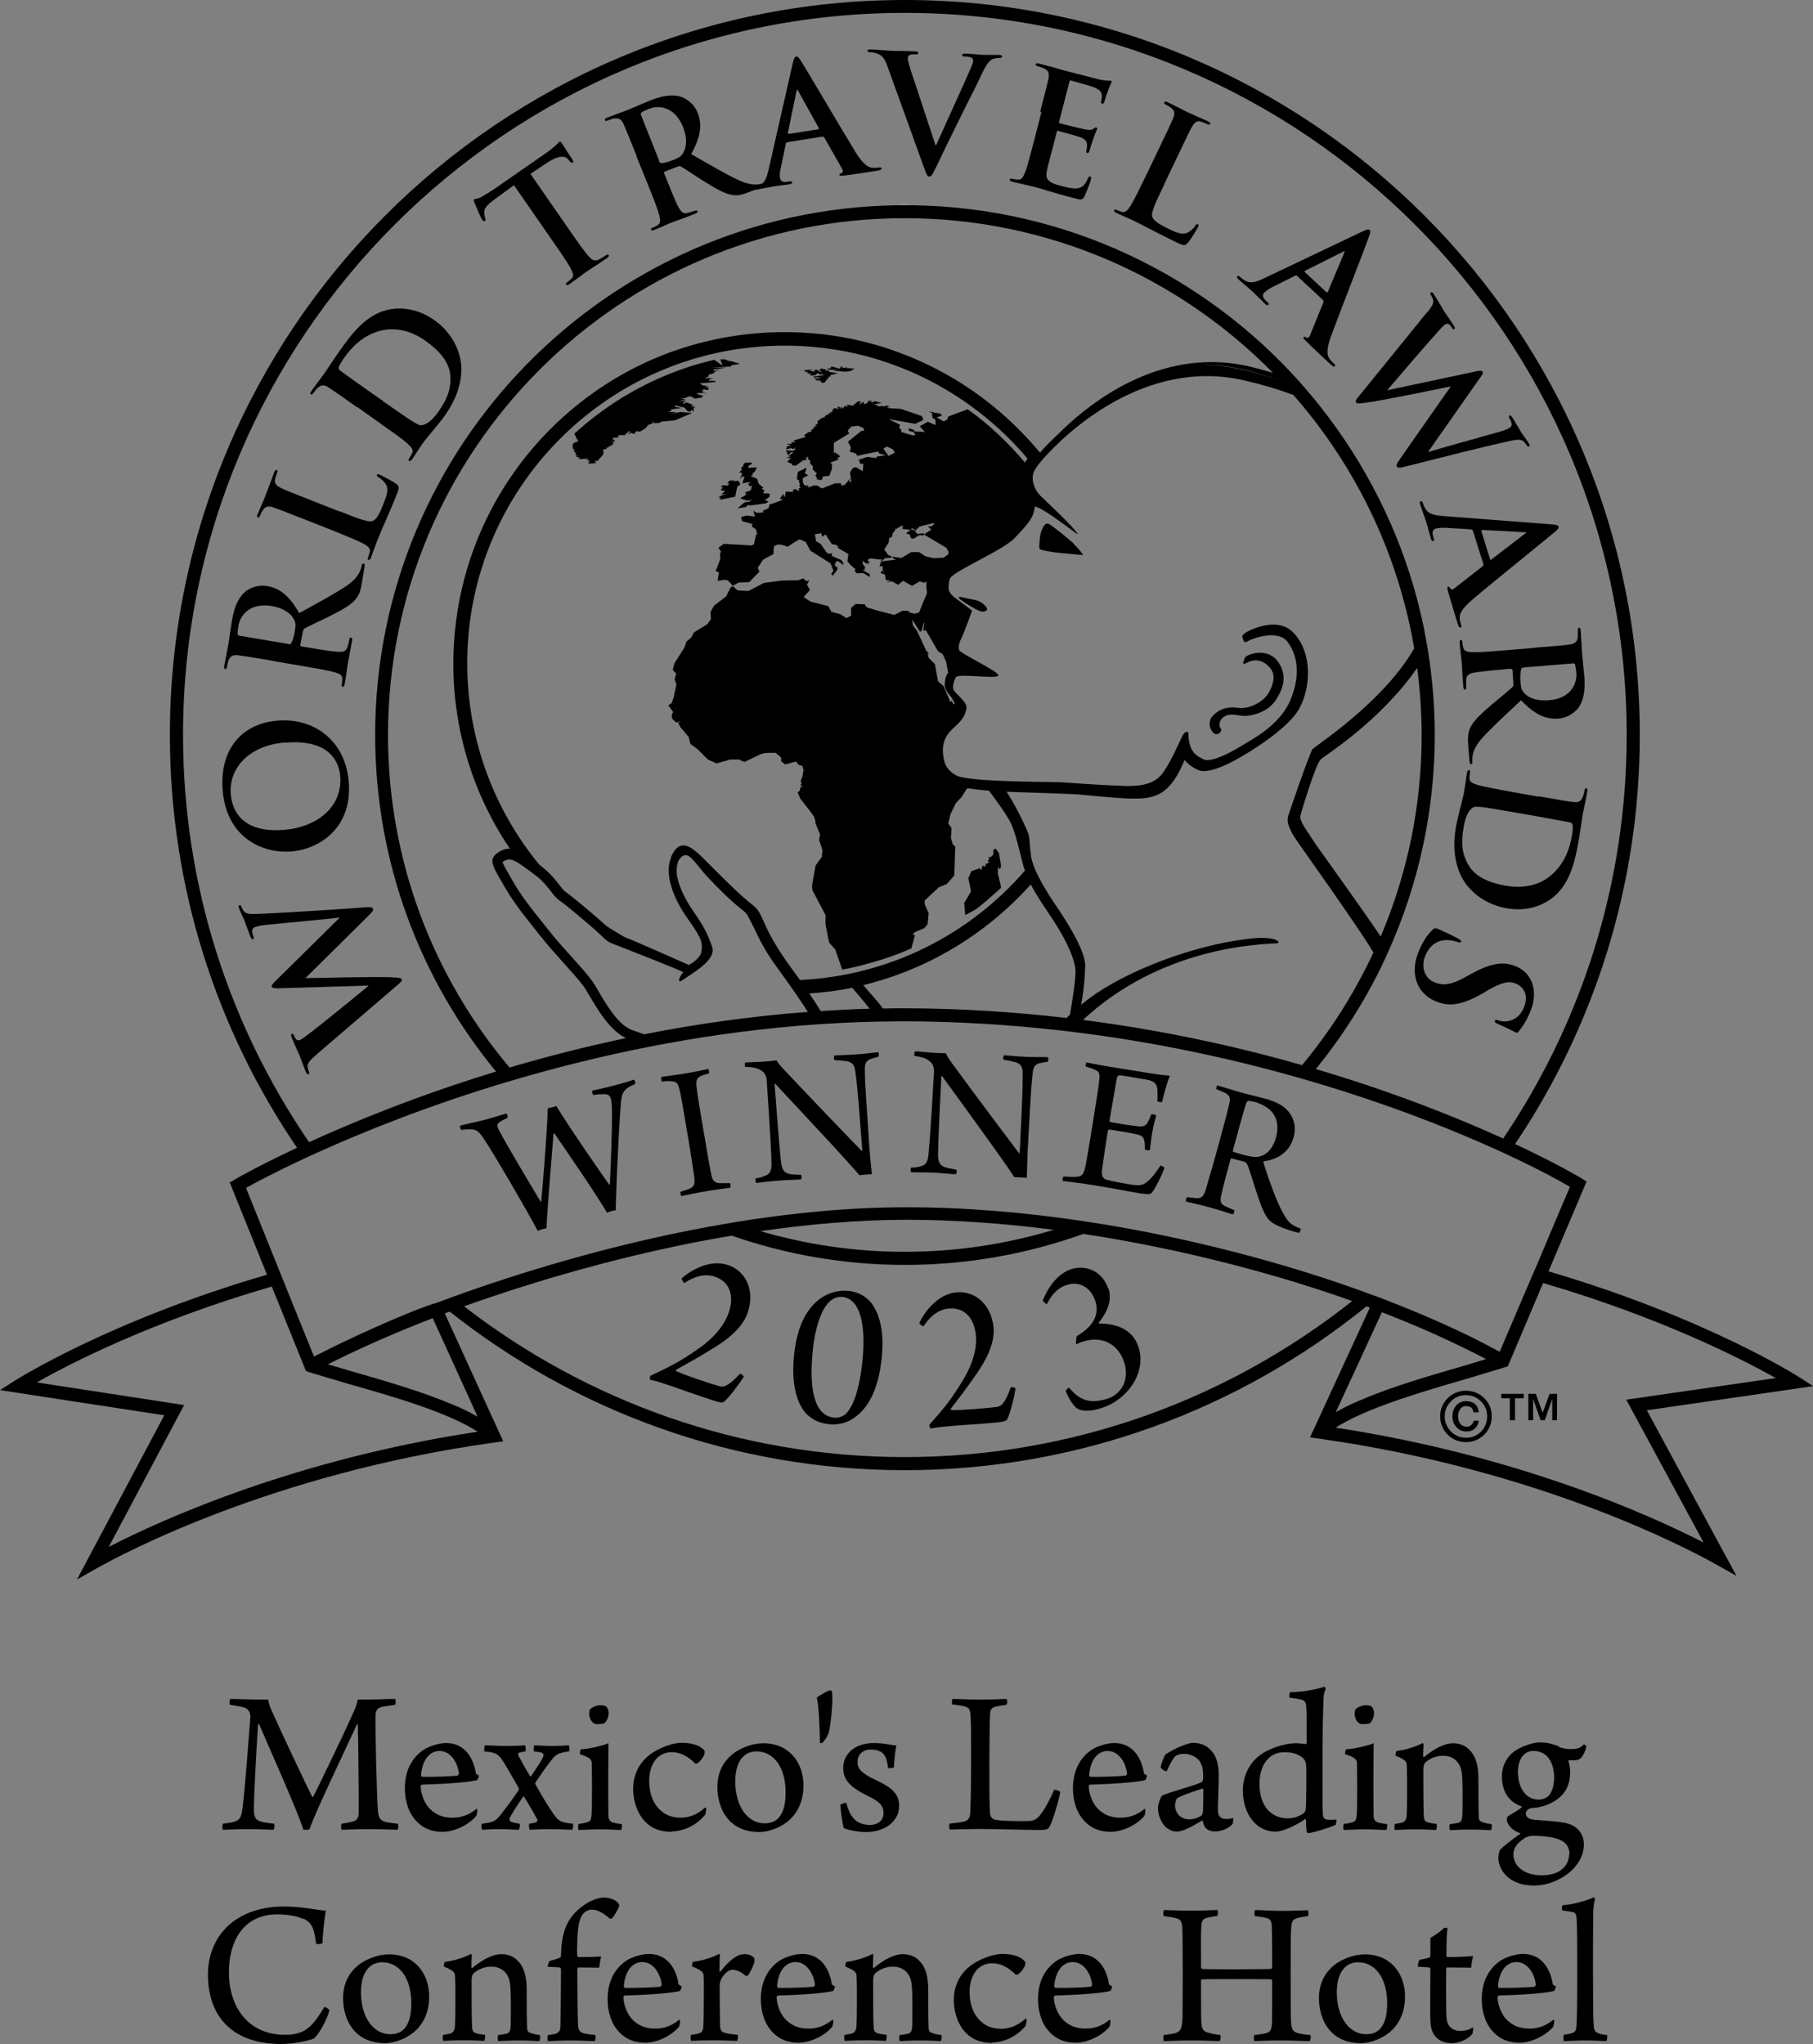 <?xml version="1.0" encoding="UTF-8"?><svg id="Layer_2" xmlns="http://www.w3.org/2000/svg" width="87.19" height="98.28" viewBox="0 0 87.19 98.28"><rect x="0" y="0" width="87.19" height="98.28" fill="#808080" stroke="none"/><defs><style>.cls-1{fill:none;}.cls-1,.cls-2,.cls-3{stroke-width:0px;}.cls-3{fill:#fff;}</style></defs><g id="Layer_2-2"><path class="cls-2" d="M11.05,81.69c.34,0,.81.03,1.85.03.03.21.08.36.19.59.59,1.31,1.77,3.8,1.93,4.09.01.01.03.01.04-.01.17-.31,1.53-3.12,1.97-4.13.09-.21.15-.37.17-.54.99,0,1.36-.03,1.8-.03.04.02.04.24,0,.28-.31.05-.51.07-.66.11-.21.06-.28.19-.28.41-.02.63.06,3.84.11,4.54.03.36.09.5.4.58.14.03.31.05.56.08.04.05.03.23-.01.29-.24,0-.72-.03-1.34-.03-.56,0-1.09.02-1.35.03-.03-.04-.04-.25,0-.29.24-.04.42-.07.55-.11.22-.06.27-.22.27-.44.01-.67-.02-3.31-.04-4.22-.01-.02-.03-.02-.05,0-.27.62-1.94,4.07-2.28,5.04-.03.02-.25.03-.29.02-.25-.85-1.78-4.24-2.13-5.08-.02-.02-.04-.01-.05.02-.06.89-.19,3.15-.2,4,0,.38.03.58.33.66.16.05.33.07.64.11.04.04.02.26-.03.29-.19,0-.68-.03-1.2-.03-.56,0-1.05.03-1.23.03-.04-.04-.03-.25,0-.29.19-.03.37-.05.5-.08.31-.09.39-.22.45-.72.1-.77.3-3.39.37-4.33,0-.17-.05-.37-.28-.45-.15-.05-.36-.09-.7-.14-.04-.03-.02-.26.02-.28h-.03Z"/><path class="cls-2" d="M22.95,87.05c.01.07-.03.24-.05.27-.45.51-1.15.76-1.61.76-.53,0-.93-.17-1.24-.49-.42-.42-.58-1.03-.58-1.61,0-.89.38-1.49.89-1.84.31-.2.77-.33,1.1-.33.98,0,1.34.87,1.42,1.44.01.04.05.08.15.11.01.04-.05.21-.08.23-.43.12-1.81.2-2.66.22-.04.01-.06.06-.06.11.02.34.17.77.42,1.03.3.31.65.45,1.11.45.41,0,.78-.12,1.16-.43.01.01.03.03.04.06l-.01.02ZM20.25,85.36s.02.07.05.07c.32.02,1.52-.02,1.72-.06.02-.02.05-.05.05-.09-.05-.51-.39-1.09-.93-1.09-.49,0-.84.45-.89,1.17Z"/><path class="cls-2" d="M24.12,87.2c.28-.35.66-.87.83-1.14.01-.02.01-.06,0-.08-.25-.45-.52-.9-.71-1.22-.28-.45-.39-.49-.95-.55-.01-.05,0-.27.04-.29.23,0,.57.03,1.04.03.44,0,.75-.02.88-.03.03.03.04.23.02.29-.1.02-.24.04-.29.06-.06.02-.08.07-.05.14.13.25.37.68.56.99.01.02.04.02.05,0,.27-.39.51-.76.58-.93.04-.09.02-.17-.08-.2-.07-.02-.17-.04-.36-.06-.03-.06-.02-.25.02-.29.15,0,.5.03.78.03.41,0,.69-.02.87-.03.04.04.05.24.02.29-.57.09-.63.12-.96.56-.23.3-.47.66-.66.94-.01.02-.02.06,0,.08.19.35.43.76.63,1.07.46.71.48.75,1.17.83.03.05.01.26-.04.29-.2,0-.64-.03-1.02-.03-.5,0-.83.02-1.01.03-.04-.04-.05-.24-.03-.29.13-.02.26-.04.32-.07.1-.05.08-.12.05-.17-.14-.27-.4-.71-.61-1.05-.01-.02-.05-.03-.06,0-.37.54-.55.84-.63,1-.04.08-.01.18.09.21.09.03.19.05.38.08.03.05,0,.25-.04.29-.2,0-.58-.03-.94-.03s-.67.02-.82.03c-.04-.04-.05-.24-.01-.29.61-.08.66-.13.95-.5l-.01.01Z"/><path class="cls-2" d="M29.85,87.99c-.19,0-.52-.03-1.03-.03-.43,0-.82.03-.99.03-.04-.03-.04-.25,0-.29.17-.02.31-.05.44-.09.13-.05.16-.13.18-.37.02-.25.02-.92.02-1.48,0-.4-.01-.76-.01-.96,0-.06-.01-.14-.07-.21-.11-.11-.28-.17-.49-.24-.03-.04,0-.21.04-.24.3-.01.92-.13,1.32-.29,0,.46-.01,1.16-.01,1.78,0,.56,0,1.24.01,1.69,0,.18.06.29.21.34.13.03.19.05.43.08.03.05,0,.26-.04.29l-.01-.01ZM29.06,82.86c-.05.03-.4.06-.46.02-.15-.07-.23-.21-.26-.42-.01-.06,0-.24.05-.29.09-.08.3-.18.49-.18.16,0,.27.05.29.08.06.07.1.2.1.29,0,.19-.08.4-.21.5Z"/><path class="cls-2" d="M32.3,88.08c-.65,0-1.12-.24-1.45-.7-.25-.37-.4-.85-.4-1.36,0-.75.34-1.39,1.02-1.8.43-.26.97-.42,1.29-.42.41,0,.64.07.83.15.13.07.26.16.3.26,0,.03-.01.12-.02.16-.06.15-.25.38-.34.42-.02.01-.08.01-.1,0-.21-.21-.6-.54-1.12-.54-.76,0-1.09.68-1.09,1.37,0,.48.12.94.38,1.25.3.38.68.53,1.15.53.36,0,.77-.13,1.16-.49.01,0,.05.03.05.06,0,.08-.03.26-.05.29-.5.61-1.19.8-1.61.8v.02Z"/><path class="cls-2" d="M38.64,85.85c0,.78-.31,1.46-.94,1.86-.27.18-.75.38-1.18.38-1.48,0-2.02-1.13-2.02-2.17,0-.8.37-1.34.88-1.69.37-.23.85-.41,1.33-.41,1.22,0,1.93.9,1.93,2.04v-.01ZM35.88,84.35c-.26.17-.52.54-.52,1.31,0,1.2.6,2.01,1.41,2.01.21,0,.45-.05.62-.21.27-.25.39-.66.39-1.28,0-1.18-.55-1.97-1.41-1.97-.16,0-.35.05-.49.14Z"/><path class="cls-2" d="M39.82,83.38c-.06.18-.18.33-.27.42-.03.01-.09.02-.12.01,0-.81-.07-1.93-.15-2.18.04-.05.51-.34.62-.35.01,0,.08,0,.09.01.03.05.04.2.04.38,0,.58-.12,1.55-.2,1.72l-.01-.01Z"/><path class="cls-2" d="M42.98,84.99s-.23.05-.27.02c-.06-.44-.14-.65-.34-.77-.13-.08-.29-.12-.5-.12-.34,0-.63.22-.63.59,0,.34.17.55.94.91.84.39,1.06.73,1.06,1.22,0,.73-.68,1.25-1.59,1.25-.38,0-.83-.09-1.07-.19-.07-.23-.16-.88-.17-1.12.03-.04.24-.11.29-.09.14.53.33.79.6.94.15.08.36.12.51.12.42,0,.68-.22.68-.57,0-.37-.19-.56-.82-.86-.82-.41-1.12-.77-1.12-1.31,0-.63.5-1.2,1.49-1.2.23,0,.49.03.66.06.16.03.32.05.41.06-.07.3-.09.64-.12,1.06h-.01Z"/><path class="cls-2" d="M45.84,81.69c.29,0,.63.03,1.3.03s1.06-.03,1.26-.03c.05.04.05.24,0,.28-.25.03-.39.06-.52.09-.24.06-.26.19-.27.41-.02.37-.02,1.24-.03,2.19,0,1.26,0,2.1.03,2.54.01.16.13.26.19.28.26.09,1.25.09,1.69.08.21-.01.4-.08.6-.38.18-.24.43-.69.6-1.12.08-.02.26.05.3.11-.07.4-.36,1.39-.53,1.69-.04.08-.14.13-.42.13-.65,0-2.39-.05-2.91-.05-.48,0-1.25.03-1.45.03-.04-.03-.05-.26,0-.29.3-.03.48-.05.67-.09.22-.06.29-.17.31-.42.02-.27.04-1.27.04-2.59,0-1.08,0-1.68-.02-1.95-.01-.42-.05-.53-.32-.59-.13-.03-.38-.07-.56-.09-.04-.04-.02-.25.03-.28l.01.02Z"/><path class="cls-2" d="M55.08,87.05c.01.07-.03.24-.05.27-.45.51-1.15.76-1.61.76-.53,0-.93-.17-1.24-.49-.42-.42-.58-1.03-.58-1.61,0-.89.38-1.49.89-1.84.31-.2.77-.33,1.1-.33.98,0,1.34.87,1.42,1.44.01.04.05.08.15.11.01.04-.05.21-.08.23-.43.12-1.81.2-2.66.22-.04.01-.06.06-.06.11.02.34.17.77.42,1.03.3.31.65.45,1.11.45.41,0,.78-.12,1.16-.43.01.01.03.03.04.06l-.01.02ZM52.38,85.36s.02.07.05.07c.32.02,1.52-.02,1.72-.06.02-.02.05-.05.05-.09-.05-.51-.39-1.09-.93-1.09-.49,0-.84.45-.89,1.17Z"/><path class="cls-2" d="M57.72,84.72c-.17-.25-.47-.39-.77-.39-.22,0-.35.06-.41.1-.11.08-.29.41-.43.73-.03.04-.3-.11-.29-.2.02-.14.17-.54.23-.6.44-.3,1.08-.56,1.33-.56.45,0,.78.2,1,.54.17.28.23.64.23,1,0,.53-.04,1.31-.04,1.71,0,.21.08.41.39.41.16,0,.23-.01.35-.05.01.04-.01.27-.04.3-.24.26-.6.35-.83.35-.28,0-.45-.11-.52-.26-.04-.06-.06-.17-.08-.25,0-.01-.03-.02-.04-.01-.52.32-.94.53-1.21.53-.19,0-.4-.1-.56-.25-.2-.22-.34-.54-.34-.89,0-.19.13-.51.18-.58.33-.18,1.53-.47,1.92-.66.02-.01.06-.07.06-.1.02-.09.01-.2.01-.27,0-.2-.03-.43-.15-.6h.01ZM57.82,86c-.38.13-1.02.33-1.21.47-.04.02-.1.21-.1.32,0,.4.27.69.71.69.13,0,.35-.05.52-.16.07-.04.1-.12.11-.23.02-.21.02-.87.02-1.04,0-.01-.03-.05-.05-.04v-.01Z"/><path class="cls-2" d="M64.22,87.75c-.26.12-1.07.38-1.32.39-.03,0-.06-.06-.07-.13-.01-.08-.02-.34-.02-.5,0-.03-.03-.04-.05-.04-.46.32-1.08.6-1.42.6-.43,0-.83-.19-1.11-.54-.29-.35-.46-.87-.46-1.44,0-.64.28-1.26.74-1.63.42-.35,1.19-.64,1.83-.64.16,0,.34.03.46.04.01,0,.04-.02.04-.04,0-1.19,0-1.51-.02-1.77-.02-.19-.06-.27-.21-.32-.13-.04-.4-.08-.59-.1-.03-.06-.02-.24.04-.27.66,0,1.33-.15,1.64-.26.02.01.06.11.05.14-.09.15-.1.3-.11.76-.02.55-.04,1.34-.04,2.91,0,1.18,0,2.01.01,2.23.01.3.09.32.19.35.12.02.29.01.47,0,.01.05-.02.23-.05.27v-.01ZM61.01,84.54c-.28.26-.44.7-.44,1.23,0,1.1.59,1.66,1.36,1.66.3,0,.58-.1.79-.27.05-.05.08-.14.08-.21.02-.24.03-1.54.02-2-.01-.21-.05-.34-.22-.47-.21-.16-.51-.23-.83-.23-.28,0-.56.09-.76.29Z"/><path class="cls-2" d="M66.65,87.99c-.19,0-.52-.03-1.03-.03-.43,0-.82.03-.99.03-.04-.03-.04-.25,0-.29.17-.02.31-.05.44-.09.13-.05.16-.13.18-.37.02-.25.02-.92.02-1.48,0-.4-.01-.76-.01-.96,0-.06-.01-.14-.07-.21-.11-.11-.28-.17-.49-.24-.03-.04,0-.21.04-.24.3-.01.92-.13,1.32-.29,0,.46-.01,1.16-.01,1.78,0,.56,0,1.24.01,1.69,0,.18.06.29.21.34.13.03.19.05.43.08.03.05,0,.26-.04.29l-.01-.01ZM65.87,82.86c-.05.03-.4.06-.46.02-.15-.07-.23-.21-.26-.42-.01-.06,0-.24.05-.29.09-.08.3-.18.49-.18.16,0,.27.05.29.08.06.07.1.2.1.29,0,.19-.08.4-.21.5Z"/><path class="cls-2" d="M67.44,87.63c.14-.04.2-.18.21-.35.02-.31.02-1.02.02-1.66,0-.4-.01-.66-.02-.81-.03-.14-.15-.24-.53-.39-.02-.06.01-.2.05-.23.41-.04.99-.23,1.25-.38.01.01.04.04.04.07-.01.11-.02.41-.02.58,0,.02.03.03.05.02.53-.44,1.02-.66,1.38-.66.44,0,.75.19.97.53.19.3.26.71.26,1.2,0,.57,0,1.48.02,1.84,0,.08.03.16.1.19.16.08.3.1.51.13.03.05.02.24-.03.29-.14,0-.45-.03-.97-.03-.47,0-.76.02-1,.03-.03-.04-.04-.25,0-.29.19-.02.35-.05.42-.07.14-.05.17-.15.18-.42.01-.57.02-1.59-.03-1.97-.02-.16-.09-.44-.28-.6-.14-.13-.33-.23-.63-.23s-.61.12-.84.32c-.06.06-.1.15-.1.37,0,.72,0,1.7.02,2.17.01.23.05.3.19.34.11.04.26.06.43.08.02.04.01.24-.03.29-.15,0-.44-.03-.99-.03-.5,0-.86.03-.98.03-.04-.04-.04-.25,0-.29.14-.02.24-.04.37-.07h-.02Z"/><path class="cls-2" d="M74.97,84c.16.06.35.1.58.1.37,0,.48-.08.61-.22.03-.01.12.05.13.07,0,.12-.14.46-.25.57-.07.07-.15.12-.35.12-.11,0-.13,0-.24-.01-.01,0-.03.03-.02.05.03.09.08.31.08.5,0,.7-.26,1.06-.6,1.32-.4.29-.79.39-1.08.42-.03,0-.16.01-.19.02-.09.01-.26.1-.26.26,0,.19.19.28.41.3.46.04,1.34.08,1.67.2.38.13.71.45.71.99,0,.68-.48,1.32-1.24,1.69-.42.21-.79.28-1.16.28-.49,0-.88-.11-1.22-.37-.31-.25-.49-.62-.49-.94,0-.09.03-.32.07-.39.12-.15.55-.48.98-.79,0,0,0-.03-.01-.03-.4-.13-.61-.42-.64-.63,0-.04.03-.14.04-.17.15-.09.53-.31.67-.43.02-.02.01-.05-.01-.06-.52-.18-.93-.62-.93-1.44,0-.44.17-.87.57-1.18.28-.22.89-.46,1.27-.45.35,0,.61.08.9.19v.03ZM75.48,89.16c0-.38-.2-.6-.52-.72-.29-.12-.83-.17-1.25-.17-.15,0-.27.05-.37.1-.39.25-.56.51-.56.79,0,.25.1.49.33.69.28.23.65.32,1.04.32.94,0,1.31-.52,1.31-1.01h.02ZM73,85.2c0,.65.3,1.33,1,1.33.15,0,.34-.05.47-.18.16-.16.27-.48.27-.88,0-.61-.25-1.28-1-1.28-.46,0-.74.41-.74,1.01Z"/><path class="cls-2" d="M14.58,92.27c-.33-.16-.77-.22-1.26-.22-1.47,0-2.31,1.09-2.31,2.8,0,1.62.9,2.99,2.71,2.99.44,0,.86-.11,1.12-.35.25-.2.5-.55.76-.99.05,0,.22.09.24.16-.1.44-.54,1.23-.77,1.37-.29.1-.93.25-1.55.25-2.26,0-3.52-1.24-3.52-3.35,0-1.1.5-2.19,1.61-2.79.54-.29,1.2-.47,2.06-.47s1.54.17,2,.2c-.06.35-.15,1.11-.16,1.56-.04.04-.3.07-.31.02-.1-.81-.23-1.01-.61-1.2l-.01.02Z"/><path class="cls-2" d="M20.64,96c0,.78-.31,1.46-.94,1.86-.27.18-.75.38-1.18.38-1.48,0-2.02-1.13-2.02-2.17,0-.8.37-1.34.88-1.69.37-.23.85-.41,1.33-.41,1.22,0,1.93.9,1.93,2.04v-.01ZM17.88,94.49c-.26.17-.52.54-.52,1.31,0,1.2.6,2.01,1.41,2.01.21,0,.45-.05.62-.21.27-.25.39-.66.39-1.28,0-1.18-.55-1.97-1.41-1.97-.16,0-.35.05-.49.14Z"/><path class="cls-2" d="M21.67,97.77c.14-.04.2-.18.21-.35.02-.31.02-1.02.02-1.66,0-.4-.01-.66-.02-.81-.03-.14-.15-.24-.53-.39-.02-.06.01-.2.05-.23.41-.04.99-.23,1.25-.38.01.01.04.04.04.07-.01.11-.02.41-.02.58,0,.02.03.03.05.02.53-.44,1.02-.66,1.38-.66.44,0,.75.19.97.53.19.3.26.71.26,1.2,0,.57,0,1.48.02,1.84,0,.08.03.16.1.19.16.08.3.1.51.13.03.05.02.24-.03.29-.14,0-.45-.03-.97-.03-.47,0-.76.02-1,.03-.03-.04-.04-.25,0-.29.19-.02.35-.05.42-.07.14-.05.17-.15.18-.42.01-.57.02-1.59-.03-1.97-.02-.16-.09-.44-.28-.6-.14-.13-.33-.23-.63-.23s-.61.12-.84.32c-.06.06-.1.15-.1.37,0,.72,0,1.7.02,2.17.01.23.05.3.19.34.11.04.26.06.43.08.02.04.01.24-.03.29-.15,0-.44-.03-.99-.03-.5,0-.86.03-.98.03-.04-.04-.04-.25,0-.29.14-.02.24-.04.37-.07h-.02Z"/><path class="cls-2" d="M26.75,97.77c.16-.06.2-.17.2-.35.02-.55.02-1.71.03-2.73,0-.02-.03-.09-.06-.09l-.58-.03c0-.09.06-.24.1-.29.16-.03.42-.11.5-.16.02-.01.04-.06.04-.07.01-1.06.24-1.84,1.08-2.43.32-.23.71-.38.97-.38.33,0,.63.13.74.32.01.03.01.09,0,.11-.03.11-.26.51-.34.57-.02.02-.08.02-.11.01-.22-.2-.55-.43-.84-.43-.15,0-.28.04-.42.18-.28.3-.3,1.03-.31,1.8,0,.07.01.18.01.23,0,.02.03.07.06.07.69,0,.94-.02,1.09-.03-.03.12-.08.39-.09.54-.3,0-.75-.01-1-.01-.02,0-.06.06-.06.09.01.98.01,2.15.04,2.7.01.22.08.32.29.38.14.03.24.05.54.08.03.04.01.26-.03.29-.24,0-.63-.03-1.22-.03-.44,0-.81.03-1.02.03-.04-.04-.05-.25,0-.29.2-.03.31-.05.41-.07l-.02-.01Z"/><path class="cls-2" d="M32.7,97.19c.01.07-.03.24-.05.27-.45.51-1.15.76-1.61.76-.53,0-.93-.17-1.24-.49-.42-.42-.58-1.03-.58-1.61,0-.89.38-1.49.89-1.84.31-.2.77-.33,1.1-.33.98,0,1.34.87,1.42,1.44.01.04.05.08.15.11.01.04-.05.21-.08.23-.43.12-1.81.2-2.66.22-.04.01-.06.06-.06.11.02.34.17.77.42,1.03.3.31.65.45,1.11.45.41,0,.78-.12,1.16-.43.01.01.03.03.04.06l-.01.02ZM30,95.51s.02.07.05.07c.32.02,1.52-.02,1.72-.06.02-.02.05-.05.05-.09-.05-.51-.39-1.09-.93-1.09-.49,0-.84.45-.89,1.17Z"/><path class="cls-2" d="M36.28,94.18s.01.12,0,.16c-.02.12-.21.52-.31.64-.01.01-.07.04-.08.04-.19-.16-.43-.31-.66-.31-.2,0-.41.21-.54.43-.03.06-.08.21-.08.34,0,.69.01,1.73.02,1.94.01.17.06.27.21.32.18.05.42.08.64.1.02.05.01.25-.04.29-.12,0-.78-.03-1.19-.03-.31,0-.83.02-1.01.03-.03-.04-.04-.25,0-.29.12-.01.28-.04.4-.08.1-.04.16-.1.18-.28.02-.16.03-1,.03-1.7,0-.38,0-.68-.01-.8-.02-.14-.1-.26-.56-.43,0-.05.02-.2.05-.22.37-.04.96-.21,1.24-.38.02,0,.05.02.05.04-.01.14-.02.59-.02.78,0,.03.03.03.05.02.19-.24.41-.48.64-.64.16-.12.32-.19.52-.19s.4.08.48.22h-.01Z"/><path class="cls-2" d="M40.07,97.19c.01.07-.03.24-.05.27-.45.51-1.15.76-1.61.76-.53,0-.93-.17-1.24-.49-.42-.42-.58-1.03-.58-1.61,0-.89.38-1.49.89-1.84.31-.2.77-.33,1.1-.33.98,0,1.34.87,1.42,1.44.01.04.05.08.15.11.01.04-.05.21-.08.23-.43.12-1.81.2-2.66.22-.04.01-.06.06-.06.11.02.34.17.77.42,1.03.3.31.65.45,1.11.45.41,0,.78-.12,1.16-.43.01.01.03.03.04.06l-.01.02ZM37.37,95.51s.02.07.05.07c.32.02,1.52-.02,1.72-.06.02-.02.05-.05.05-.09-.05-.51-.39-1.09-.93-1.09-.49,0-.84.45-.89,1.17Z"/><path class="cls-2" d="M40.98,97.77c.14-.04.2-.18.21-.35.02-.31.02-1.02.02-1.66,0-.4-.01-.66-.02-.81-.03-.14-.15-.24-.53-.39-.02-.06.01-.2.05-.23.41-.04.99-.23,1.25-.38.01.01.04.04.04.07-.01.11-.02.41-.02.58,0,.02.03.03.05.02.53-.44,1.02-.66,1.38-.66.44,0,.75.19.97.53.19.3.26.71.26,1.2,0,.57,0,1.48.02,1.84,0,.08.03.16.1.19.16.08.3.1.51.13.03.05.02.24-.03.29-.14,0-.45-.03-.97-.03-.47,0-.76.02-1,.03-.03-.04-.04-.25,0-.29.19-.02.35-.05.42-.07.14-.05.17-.15.18-.42.01-.57.02-1.59-.03-1.97-.02-.16-.09-.44-.28-.6-.14-.13-.33-.23-.63-.23s-.61.12-.84.32c-.06.06-.1.15-.1.37,0,.72,0,1.7.02,2.17.01.23.05.3.19.34.11.04.26.06.43.08.02.04.01.24-.03.29-.15,0-.44-.03-.99-.03-.5,0-.86.03-.98.03-.04-.04-.04-.25,0-.29.14-.02.24-.04.37-.07h-.02Z"/><path class="cls-2" d="M47.72,98.23c-.65,0-1.12-.24-1.45-.7-.25-.37-.4-.85-.4-1.36,0-.75.34-1.39,1.02-1.8.43-.26.97-.42,1.29-.42.41,0,.64.07.83.15.13.07.26.16.3.26,0,.03-.01.12-.02.16-.06.15-.25.38-.35.42-.02.01-.08.01-.1,0-.21-.21-.6-.54-1.12-.54-.76,0-1.09.68-1.09,1.37,0,.48.12.94.38,1.25.3.38.68.53,1.15.53.35,0,.77-.13,1.16-.49.01,0,.05.03.05.06,0,.08-.03.26-.05.29-.5.61-1.19.8-1.61.8l.01.02Z"/><path class="cls-2" d="M53.4,97.19c.01.07-.03.24-.05.27-.45.51-1.15.76-1.61.76-.53,0-.93-.17-1.24-.49-.42-.42-.58-1.03-.58-1.61,0-.89.38-1.49.89-1.84.31-.2.77-.33,1.1-.33.98,0,1.34.87,1.42,1.44.01.04.05.08.15.11.01.04-.05.21-.08.23-.43.12-1.81.2-2.66.22-.04.01-.06.06-.06.11.02.34.17.77.42,1.03.3.31.65.45,1.11.45.41,0,.78-.12,1.16-.43.01.01.03.03.04.06l-.01.02ZM50.7,95.51s.02.07.05.07c.32.02,1.52-.02,1.72-.06.02-.02.05-.05.05-.09-.05-.51-.39-1.09-.93-1.09-.49,0-.84.45-.89,1.17Z"/><path class="cls-2" d="M55.98,91.84c.24,0,.75.03,1.3.03.68,0,.98-.03,1.27-.03.03.05.03.25-.01.28-.18.03-.38.06-.49.09-.2.06-.27.14-.28.47-.02.38-.01.89-.01,1.89,0,.04.02.09.05.1.07.01.25.02,1.72.02,1.12-.01,1.5-.01,1.59-.02.03,0,.06-.04.06-.06,0-.53,0-1.67-.02-2.04-.01-.16-.06-.28-.2-.33-.15-.05-.33-.08-.6-.11-.05-.04-.04-.24.01-.29.23,0,.73.04,1.27.04.51,0,1.1-.03,1.26-.03.03.04.04.24,0,.28-.22.03-.4.06-.53.1-.22.07-.26.18-.28.55-.02.35-.02.95-.02,2.16,0,.88,0,2,.02,2.34.03.28.09.4.28.46.14.05.33.08.65.11.03.04.02.26-.04.29-.3,0-.84-.03-1.36-.03s-1.02.02-1.29.03c-.04-.04-.04-.24,0-.29.26-.03.42-.05.58-.1.18-.05.24-.15.26-.47.01-.29.01-1.4.01-2.04,0-.03-.03-.07-.06-.07-.19-.01-1.05-.01-1.61-.01-.79,0-1.62,0-1.72.01-.02,0-.03.05-.03.06,0,.56,0,1.72.01,1.94.02.34.06.49.31.56.15.04.3.08.61.12.04.05,0,.27-.04.29-.19,0-.67-.03-1.32-.03-.6,0-1.15.03-1.35.03-.04-.04-.04-.25-.01-.29.24-.03.41-.06.55-.09.29-.09.32-.27.35-.74,0-.34.01-1.21.01-2.09,0-.98-.01-2.06-.02-2.24-.02-.28-.08-.4-.28-.45-.15-.05-.33-.07-.61-.11-.04-.04-.03-.24.01-.28v-.01Z"/><path class="cls-2" d="M67.57,96c0,.78-.31,1.46-.94,1.86-.27.18-.75.38-1.18.38-1.48,0-2.02-1.13-2.02-2.17,0-.8.37-1.34.88-1.69.37-.23.85-.41,1.33-.41,1.22,0,1.93.9,1.93,2.04v-.01ZM64.81,94.49c-.26.17-.52.54-.52,1.31,0,1.2.6,2.01,1.41,2.01.21,0,.45-.05.62-.21.27-.25.39-.66.39-1.28,0-1.18-.55-1.97-1.41-1.97-.16,0-.35.05-.49.14Z"/><path class="cls-2" d="M68.78,93.18c.16-.08.54-.33.65-.47.05-.02.15-.02.18-.01-.02.17-.05.63-.05,1.34,0,.02.02.06.04.06.49,0,1.09-.03,1.24-.05-.03.14-.08.41-.09.56-.25,0-.77-.01-1.16-.01-.02,0-.04.04-.04.05-.01.48-.01,1.37,0,1.87,0,.41.02.6.06.73.09.27.34.4.6.4.28,0,.43-.05.63-.17.02.03-.01.27-.03.31-.25.31-.68.45-1,.45-.4,0-.72-.16-.89-.49-.13-.24-.14-.51-.14-1.16,0-.58.01-1.49.01-1.9,0-.03-.02-.08-.06-.09-.13-.01-.39-.03-.55-.04-.01-.06.05-.28.09-.33.14-.02.4-.07.48-.11.01,0,.04-.04.04-.07v-.86l-.01-.01Z"/><path class="cls-2" d="M74.74,97.19c.01.07-.03.24-.05.27-.45.51-1.15.76-1.61.76-.53,0-.93-.17-1.24-.49-.42-.42-.58-1.03-.58-1.61,0-.89.38-1.49.89-1.84.31-.2.77-.33,1.1-.33.98,0,1.34.87,1.42,1.44.01.04.05.08.15.11.01.04-.05.21-.08.23-.43.12-1.81.2-2.66.22-.04.01-.06.06-.06.11.02.34.17.77.42,1.03.3.31.65.45,1.11.45.41,0,.78-.12,1.16-.43.01.01.03.03.04.06l-.01.02ZM72.04,95.51s.02.07.05.07c.32.02,1.52-.02,1.72-.06.02-.02.05-.05.05-.09-.05-.51-.39-1.09-.93-1.09-.49,0-.84.45-.89,1.17Z"/><path class="cls-2" d="M75.2,97.84c.19-.03.32-.05.45-.1.11-.05.15-.14.16-.28.03-.32.04-1.02.04-2.68,0-.72,0-2.21-.03-2.52-.01-.11-.02-.28-.15-.31-.1-.03-.28-.06-.53-.09-.04-.03-.03-.22.01-.25.5-.04,1.13-.21,1.49-.38.03.01.07.07.07.09-.06.18-.09.39-.09.88-.01.52-.01,1.66-.01,2.54,0,1.59.01,2.28.03,2.56.01.27.04.4.22.46.12.05.2.07.43.09.02.05,0,.24-.04.29-.18,0-.51-.03-1.04-.03-.4,0-.87.03-1,.03-.02-.05-.04-.23,0-.29l-.01-.01Z"/><path class="cls-1" d="M72.69,65.28l-.17.4-.02.02-.25.08-1.76.53c-1.94.56-4.45,1.29-5.97,2.16-.102.055-.194.119-.286.175,8.822,1.342,15.21,4.246,17.696,5.524-.76-1.41-3.72-6.87-3.72-6.87,0,0,5.82-.84,7.19-1.04-1.55-.87-5.45-2.89-11.19-4.57l-1.52,3.59ZM71.38,68.98c-.25.24-.53.36-.88.36s-.64-.12-.88-.36c-.24-.24-.36-.54-.36-.88s.12-.63.36-.87c.24-.24.54-.36.88-.36s.64.12.88.36c.24.23.36.53.36.87s-.12.64-.36.88ZM73.28,67.23h-.42v1.06h-.25v-1.06h-.41v-.21h1.08v.21ZM74.88,67.02v1.27h-.23v-1.03l-.36,1.03h-.2l-.36-1.03v1.03h-.23v-1.27h.36l.33.91.33-.91h.36Z"/><path class="cls-1" d="M51.72,46.65c-.03-.51-.4-1.38-1.04-2.36-.429-.657-.821-1.207-1.109-1.763-2.188,2.436-5.105,4.198-8.419,4.924l.368-.082c.338.418.671.736.94,1.123.31-.005.618-.013.93-.013h.08c2.73.003,5.343.177,7.824.467.055-.055.108-.113.167-.167.03-.21.29-1.66.26-2.13Z"/><path class="cls-1" d="M50.68,59.132c-2.313-.298-4.704-.482-7.1-.482-2.34.003-4.705.213-7.01.547,2.204.642,4.531.993,6.94.993,2.492,0,4.899-.373,7.17-1.058Z"/><path class="cls-1" d="M14.863,54.919c2.175-.994,5.251-2.252,8.992-3.395-3.631-4.404-5.814-10.044-5.814-16.184,0-13.918,11.217-25.258,25.085-25.47.132-.002.262-.01.395-.01s.263.008.395.01c7.364.113,13.979,3.36,18.565,8.47.138.154.273.312.407.47.012.014.025.028.036.042.194.227.382.459.568.693.267.337.526.681.776,1.032,2.029,2.843,3.494,6.114,4.217,9.654.02.096.033.194.052.29.048.25.094.501.135.754.213,1.325.328,2.682.328,4.066,0,3.689-.794,7.194-2.211,10.362-.049.109-.098.218-.148.327-.07.15-.138.302-.21.451-.861,1.764-1.921,3.414-3.149,4.922.547.162,1.076.326,1.593.492,2.064.662,3.881,1.346,5.422,1.985.196.082.391.162.578.242.504.215.979.424,1.415.622,3.749-5.542,5.94-12.221,5.94-19.403C78.23,16.19,62.65.62,43.51.62S8.8,16.2,8.8,35.34c0,7.26,2.241,14.002,6.062,19.579ZM13.34,34.65c1.77-.15,3.27.97,3.43,2.93.19,2.22-1.4,3.25-2.76,3.36h-.01c-1.32.11-3.1-.62-3.29-2.93-.16-1.92.86-3.21,2.63-3.36ZM18.83,46.99c.35.02.45.02.49.1.03.07-.04.13-.2.27l-3.94,3.38.02-.01c-.23.19-.37.34-.4.47-.02.1.03.25.05.31.03.07.04.12-.02.14-.05.02-.09-.03-.13-.13-.15-.37-.29-.78-.32-.84-.03-.06-.18-.37-.35-.79-.04-.1-.04-.16,0-.18.06-.02.09.03.12.1.02.06.05.13.1.17.06.05.11.05.19.02.09-.04.31-.21.6-.43.42-.32,2.33-1.87,2.67-2.16v-.02l-4.31.13c-.23,0-.31-.02-.33-.07-.03-.08.06-.16.25-.35l3-2.96v-.02c-.54.07-2.67.26-3.61.36-.19.02-.35.06-.45.1-.12.05-.19.15-.08.43.03.07.03.13-.01.15-.05.02-.09-.03-.13-.14-.15-.38-.26-.69-.28-.75-.02-.05-.17-.35-.26-.59-.03-.08-.04-.13,0-.15.05-.02.09,0,.11.07.03.07.08.17.14.24.14.14.45.11.92.09,1.04-.04,3.63-.21,4.85-.3.28-.02.38-.02.42.07.03.07-.04.15-.26.37l-2.99,2.96c.42,0,3.35-.08,4.14-.04ZM73.57,48.7c-.2.46-.4.73-.53.89-.04.06-.08.08-.13.06-.09-.04-.29-.16-.84-.4-.16-.07-.2-.11-.18-.17.02-.05.07-.05.16-.02.06.03.3.09.55.02.18-.05.48-.16.68-.62.23-.53.06-.98-.37-1.16-.33-.14-.65-.09-1.35.31l-.23.14c-1.02.58-1.64.68-2.32.38-.41-.18-.84-.55-.95-1.2-.07-.45.03-.88.2-1.26.18-.41.37-.71.63-.96h0c.1-.09.14-.1.3-.03.39.17.81.38.92.44.1.05.17.11.15.16-.03.06-.09.04-.15.02-.09-.04-.25-.08-.39-.09-.59-.07-.97.27-1.16.71-.28.64.02,1.14.4,1.3.35.15.72.19,1.44-.2l.4-.22c.95-.52,1.56-.58,2.14-.32.78.34,1.06,1.24.63,2.22ZM76.29,37.9c.05.01.06.06.04.18-.07.41-.18.88-.22,1.1-.04.24-.1.72-.18,1.18-.17.95-.39,2.23-1.41,2.91-.46.31-1.16.56-2.07.4-.96-.17-1.62-.7-1.98-1.21-.3-.42-.7-1.3-.45-2.71.05-.27.13-.58.2-.87s.14-.55.18-.74c.01-.09.04-.25.07-.44.03-.18.05-.38.08-.53.02-.1.05-.15.1-.14.04,0,.06.04.04.13-.02.11-.02.21-.02.28,0,.16.16.23.38.3.31.09.92.2,1.62.33l1.34.24v-.02c1.16.2,1.37.24,1.62.27.26.03.4,0,.49-.25.03-.06.06-.19.08-.29.01-.08.04-.13.09-.12ZM75.88,30.62v-.3c0-.09,0-.13.06-.14.05,0,.07.05.08.16.03.41.05.9.06,1.06.02.26.09.85.11,1.09.04.49.03,1.01-.22,1.45-.13.23-.5.57-1.01.61-.57.05-1.12-.15-1.81-.88-.81.76-1.45,1.35-1.89,1.84-.41.47-.44.79-.45.91,0,.09-.01.16,0,.22,0,.06-.01.1-.05.1-.06,0-.08-.05-.09-.14l-.06-.73c-.03-.43-.01-.63.08-.84.15-.35.49-.67,1.05-1.15.4-.34.9-.74,1-.85.04-.04.05-.09.04-.14l-.04-.67s-.02-.06-.07-.06h-.11c-.72.07-1.33.12-1.65.18-.22.04-.39.1-.4.34v.38c0,.06-.02.1-.05.1-.05,0-.08-.05-.09-.15-.04-.45-.06-1.02-.07-1.14-.01-.15-.08-.63-.1-.94,0-.1,0-.16.06-.16.04,0,.06.03.07.12,0,.12.03.21.05.28.04.15.22.18.44.19.33.01.94-.04,1.65-.1l1.36-.11v-.01c1.17-.09,1.39-.11,1.64-.15.26-.04.38-.11.41-.37ZM74.95,25.32c.02.07-.03.13-.18.26-.35.3-3,2.43-3.97,3.26-.58.49-.61.74-.6.9.01.12.04.23.07.32.02.06.02.1-.03.11-.06.02-.1-.04-.18-.32-.08-.27-.25-.81-.42-1.4-.006-.027-.008-.041-.013-.064-.021-.094-.035-.159.013-.175 0,0,0-.001 0-.001.04-.01.07.01.1.08.03.05.11.08.19.01l1.38-1.08s.04-.05.03-.09l-.52-1.65-.01.02s-.03-.05-.08-.05l-1.18-.07c-.032-.003-.058 0-.088-.001-.14-.006-.257.003-.34.021-.007.002-.018.002-.024.004-.01.003-.029.004-.038.006-.13.04-.21.14-.14.37l.03.11c.03.09.02.12-.02.13-.007.002-.01-.004-.016-.003-.045.005-.073-.025-.091-.091-.001-.003-.002-.003-.003-.006-.046-.156-.095-.34-.143-.518-.013-.046-.025-.088-.038-.134-.055-.199-.125-.392-.195-.585-.045-.132-.095-.276-.144-.423-.002-.006-.001-.008-.002-.014-.025-.087-.024-.127.032-.146.04-.01.07.01.09.07.02.07.06.17.09.22.08.176.206.273.365.332.039.015.083.024.127.034.094.022.195.038.308.047.021.002.039.005.06.007l5.22.4c.24.02.34.04.36.11ZM68.63,15.01l-.01.03c.19-.23.3-.4.31-.54,0-.1-.07-.24-.11-.3-.04-.07-.06-.11,0-.14.05-.03.09.01.15.11.22.34.43.71.46.77.04.06.24.33.48.71.06.09.07.15.03.17-.05.03-.09-.01-.13-.08-.03-.05-.07-.12-.13-.15-.06-.04-.12-.03-.19.02-.09.05-.27.26-.51.53-.36.39-1.95,2.25-2.25,2.6v.02l4.23-.9c.22-.05.31-.04.34.01.05.07-.03.17-.19.39l-2.42,3.45v.02c.52-.16,2.58-.73,3.49-.99.18-.05.33-.12.42-.17.1-.07.16-.18,0-.44-.04-.06-.05-.12-.01-.15.05-.03.09.02.15.11.22.35.38.63.41.69.03.05.23.31.37.53.04.07.06.13.02.15-.05.03-.09,0-.12-.05-.04-.07-.11-.15-.18-.21-.16-.12-.47-.03-.93.07-.889.194-2.946.712-4.231,1.038-.12.03-.223.057-.328.083-.042.011-.091.023-.13.033-.006.002-.015.004-.021.005-.15.039-.245.06-.312.057-.054-.002-.091-.017-.118-.057-.014-.021-.012-.051-.002-.086.018-.059.07-.146.169-.29.009-.012.013-.02.023-.034l.027-.039.204-.292,2.178-3.109c-.41.08-3.28.68-4.06.78-.35.05-.45.06-.5-.02-.04-.06.01-.14.15-.3l3.27-4.03ZM59.51,13.28c.03-.03.06-.02.11.02.05.05.14.12.19.15.29.21.58.12.96-.06l4.73-2.25c.22-.1.31-.13.37-.08.05.05.04.13-.03.31-.15.44-1.39,3.6-1.83,4.8-.26.71-.17.94-.07,1.08.07.1.15.18.22.24.05.04.07.08.03.12-.04.05-.1,0-.31-.19-.2-.19-.62-.57-1.06-1.01-.1-.1-.16-.16-.13-.2.03-.03.07-.02.13.02.05.03.14.01.17-.08l.66-1.63s0-.07-.02-.09l-1.27-1.18.01.01s-.05-.03-.09,0l-1.06.53c-.19.09-.34.2-.41.27-.1.1-.11.22.06.39l.09.08c.07.06.07.09.04.12-.04.05-.09.03-.15-.03-.18-.17-.41-.41-.59-.58-.06-.06-.39-.33-.69-.6-.07-.07-.1-.11-.06-.16ZM53.72,10.1c.1.05.19.08.26.09.15.04.26-.1.39-.29.17-.28.44-.83.75-1.47l.59-1.23c.51-1.06.6-1.26.7-1.49.1-.24.1-.38-.11-.54-.05-.04-.13-.09-.22-.13-.08-.04-.11-.07-.09-.12.02-.05.08-.04.18,0,.33.16.76.39.95.48.17.08.69.3.96.43.1.05.14.08.12.13-.02.05-.07.04-.16,0-.08-.04-.19-.08-.28-.11-.21-.06-.32.04-.45.27-.12.22-.21.41-.72,1.48l-.59,1.23-.01.04c-.43.9-.66,1.38-.57,1.57.07.16.23.3.77.56.37.18.65.3.91.19.13-.05.3-.21.38-.33.04-.06.07-.1.13-.07.05.02.04.06,0,.14-.04.08-.34.58-.49.75-.12.13-.17.15-.53-.02-.5-.24-.86-.43-1.17-.59s-.56-.29-.84-.43c-.08-.04-.23-.11-.4-.18-.16-.08-.35-.15-.49-.22-.09-.04-.13-.09-.11-.14.02-.03.05-.04.14,0ZM48.7,8.6c.11.03.21.04.28.04.16,0,.24-.15.32-.36.12-.31.27-.9.45-1.59l.34-1.32-.07.02c.29-1.14.35-1.35.4-1.59.05-.26.02-.4-.21-.51-.06-.03-.18-.07-.29-.1-.08-.02-.13-.05-.11-.1.01-.05.07-.05.18-.03.2.05.42.12.61.16.19.06.37.11.47.14.24.06,1.73.45,1.88.48.15.02.27.04.34.04h.13c.04,0,.04.04.03.08-.01.05-.07.13-.19.47-.03.07-.13.4-.16.49-.02.04-.04.08-.1.06-.05-.01-.06-.06-.04-.12.01-.05.04-.18.03-.28-.02-.15-.07-.26-.43-.4-.12-.05-.91-.27-1.06-.31-.04,0-.06,0-.07.06l-.49,1.9c-.01.05-.02.08.03.1.16.04,1.03.26,1.21.29.18.03.3.04.39-.02.07-.05.11-.08.15-.07.03,0,.05.03.04.07-.01.04-.07.16-.2.53-.05.15-.15.44-.16.5-.02.06-.04.14-.11.13-.05-.01-.06-.05-.05-.09.01-.08.04-.17.04-.28,0-.16-.07-.3-.34-.4-.14-.05-.88-.25-1.06-.3-.04,0-.05.02-.06.06l-.15.59c-.07.25-.25.94-.3,1.16-.12.52-.03.67.74.86.19.05.51.13.73.09.22-.04.35-.17.48-.47.04-.08.06-.11.11-.09.06.02.04.08.03.15-.04.17-.24.67-.31.81-.1.18-.17.16-.45.09-.56-.14-.97-.27-1.29-.36-.32-.1-.55-.17-.77-.22-.08-.02-.25-.06-.43-.1-.17-.04-.37-.08-.52-.12-.1-.03-.14-.06-.13-.11,0-.04.04-.05.14-.03ZM41.92,2.38c.41.02.85.06,1.12.07.19,0,.57,0,.95.02.09,0,.18.02.17.08,0,.05-.05.07-.12.06-.12,0-.24,0-.3.04-.06.04-.08.09-.08.16,0,.1.06.32.15.6l1.18,3.57h.03c.37-.83,1.49-3.28,1.7-3.78.04-.1.08-.21.08-.28,0-.06-.03-.13-.09-.15-.09-.04-.21-.05-.31-.05-.07,0-.13-.01-.13-.07s.07-.08.22-.07c.39.02.71.06.81.06h.73c.1,0,.16.02.16.08,0,.05-.05.07-.13.07-.08,0-.24,0-.38.08-.1.07-.23.19-.46.68-.33.71-.56,1.12-1.02,2.06-.55,1.11-.95,1.94-1.13,2.32-.22.44-.27.56-.38.56-.1,0-.14-.12-.27-.48l-1.74-4.82-.01-.03c-.16-.43-.29-.52-.56-.61-.11-.04-.24-.04-.3-.04-.07,0-.09-.03-.09-.07,0-.06.09-.07.2-.06ZM29.22,5.65c.38-.15.84-.31.99-.37.24-.1.78-.34,1.01-.43.45-.18.95-.33,1.45-.22.26.06.69.31.88.79.21.53.18,1.11-.31,1.99.96.55,1.71.99,2.32,1.27.57.26.89.19,1,.17.04-.01.071-.02.106-.03.158-.145.231-.368.294-.65l1.16-5.11c.06-.24.09-.33.17-.34.07-.01.13.05.23.21.25.39,1.97,3.32,2.64,4.41.4.64.64.71.8.73.12,0,.23,0,.33-.02.06,0,.1,0,.11.05,0,.06-.06.09-.34.13-.28.04-.83.13-1.45.21-.14.01-.23.03-.24-.02,0-.05.02-.07.1-.09.05-.02.09-.1.04-.19l-.87-1.53s-.05-.05-.09-.04l-1.71.27h.01s-.05.02-.06.07l-.24,1.16c-.05.2-.06.39-.04.48.02.14.11.23.34.19l.12-.02c.09-.01.12,0,.13.04,0,.06-.03.08-.12.1-.24.04-.58.07-.81.11-.09.01-.5.1-.9.17-.002 0-.002-0-.004,0l-.176.07c-.4.16-.6.2-.82.17-.38-.04-.78-.27-1.41-.66-.45-.28-.97-.64-1.11-.71-.05-.03-.1-.02-.15,0l-.63.24s-.05.04-.03.08l.04.1c.27.67.49,1.24.65,1.53.11.2.21.34.44.28.11-.03.28-.08.36-.11.06-.02.09-.01.11.02.02.05-.02.09-.12.13-.42.17-.96.36-1.07.4-.14.05-.58.26-.87.37-.09.04-.15.04-.17-.01-.01-.04,0-.07.09-.1.11-.04.19-.09.25-.13.13-.09.11-.26.05-.48-.09-.32-.31-.89-.58-1.55l-.51-1.26.01-.01c-.44-1.09-.52-1.29-.62-1.52-.11-.24-.22-.33-.47-.29-.06,0-.19.05-.29.09-.08.03-.13.04-.15-.01-.02-.05.02-.09.13-.13ZM22.82,9.58c.05-.03.16-.01.33-.11.2-.11.45-.27.66-.41l2.52-1.75c.2-.14.33-.26.42-.34.08-.09.13-.13.15-.15.04-.03.08,0,.14.1.09.14.38.59.49.75.04.07.05.12.01.14-.05.04-.09.01-.16-.08l-.06-.07c-.13-.16-.42-.22-1,.16l-.81.54,1.81,2.61c.41.59.75,1.09.98,1.34.14.16.28.28.49.17.1-.05.25-.13.34-.2.07-.05.12-.05.14-.02.03.04,0,.1-.08.15-.42.29-.83.55-1.01.67-.14.1-.53.4-.79.58-.08.06-.14.07-.17.02-.02-.03,0-.07.07-.12.1-.07.16-.13.21-.18.11-.11.05-.28-.06-.48-.15-.29-.5-.79-.91-1.38l-1.81-2.61h-.01l-.93.68c-.36.27-.49.41-.49.61,0,.14.02.24.05.3.02.06.02.1-.02.13-.04.03-.08,0-.13-.06-.07-.1-.35-.76-.37-.82-.04-.1-.05-.15,0-.17ZM14.99,18.78c.24-.34.54-.72.66-.9.14-.2.4-.61.67-.99.56-.79,1.31-1.85,2.51-2.03.55-.08,1.29,0,2.04.52.8.56,1.17,1.33,1.28,1.94.09.5.08,1.48-.75,2.65-.16.23-.36.47-.55.7-.19.23-.36.43-.48.59-.05.07-.15.21-.25.37-.1.15-.21.32-.3.45-.06.08-.11.11-.15.08-.03-.02-.03-.06.02-.14.07-.1.11-.18.14-.25.06-.14-.05-.27-.22-.43-.24-.22-.74-.57-1.32-.98l-1.11-.79-.01.01c-.96-.68-1.14-.8-1.35-.94-.22-.14-.36-.16-.55.02-.05.04-.13.14-.19.23-.05.07-.09.1-.13.07-.04-.03-.03-.08.04-.18ZM12.4,24.7c.14-.34.34-.78.41-.98.07-.17.26-.71.37-.99.04-.1.07-.14.13-.13.05.02.05.07.01.15-.03.08-.07.2-.09.29-.04.21.06.32.3.43.22.11.43.19,1.52.62l1.27.5.01-.01c.92.37,1.42.56,1.61.46.16-.08.28-.25.5-.81.15-.38.26-.67.13-.92-.06-.12-.23-.29-.36-.36-.06-.03-.1-.06-.08-.12.02-.05.06-.04.14,0,.08.03.6.3.79.44.14.11.16.16.01.53-.21.52-.37.89-.51,1.21-.14.32-.25.57-.37.87-.03.08-.1.24-.16.42-.07.16-.13.36-.18.5-.04.09-.08.13-.13.12-.04-.01-.05-.05-.01-.14.04-.11.06-.2.08-.27.03-.16-.12-.25-.31-.37-.29-.15-.86-.38-1.52-.65l-1.27-.5c-1.09-.43-1.3-.51-1.53-.59-.25-.08-.39-.07-.53.15-.04.05-.08.14-.12.23-.03.08-.06.12-.11.1s-.05-.08,0-.18ZM10.79,31.99c.07-.41.17-.88.2-1.04.04-.26.12-.84.16-1.08.08-.48.21-.98.57-1.35.18-.19.62-.43,1.13-.34.57.1,1.04.42,1.54,1.3.97-.53,1.74-.95,2.29-1.32.51-.35.62-.66.66-.77.03-.08.05-.15.06-.21,0-.06.04-.09.08-.08.06,0,.07.07.05.16l-.12.73c-.07.43-.14.61-.28.79-.23.3-.64.53-1.3.86-.47.23-1.05.5-1.18.58-.05.03-.07.08-.08.13l-.13.66s0,.06.05.07l.11.02c.71.12,1.31.22,1.64.24.23.01.4,0,.47-.23.03-.11.08-.28.09-.37,0-.06.04-.09.08-.08.05,0,.07.07.05.16-.08.44-.19,1-.21,1.12-.03.14-.08.63-.14.94-.02.1-.05.15-.1.14-.04,0-.06-.04-.04-.13.02-.11.02-.21.02-.28,0-.16-.17-.23-.38-.29-.31-.09-.92-.19-1.62-.31l-1.34-.23-.02-.01c-1.16-.2-1.38-.23-1.62-.26-.26-.03-.4.01-.49.25-.03.06-.06.19-.07.29-.01.08-.04.13-.09.12-.05-.01-.06-.07-.04-.18Z"/><path class="cls-1" d="M73.29,32.1c-.09,0-.12.03-.14.08-.04.17-.04.4-.03.59.02.31.06.41.17.54.19.22.56.41,1.2.36,1.1-.09,1.35-.84,1.32-1.3-.02-.19-.04-.33-.06-.41-.02-.05-.05-.07-.11-.06l-2.35.19v.01Z"/><path class="cls-1" d="M71.65,26.89s.04.04.06.02l1.62-1.24s.06-.04.06-.06c0-.02-.05-.02-.08-.02l-2.03-.11s-.05.02-.04.05l.42,1.36h-.01Z"/><path class="cls-1" d="M43.52,60.82c-2.918,0-5.72-.5-8.334-1.407-4.994.841-9.6,2.229-12.868,3.398,5.867,4.539,13.217,7.249,21.192,7.249,8.122,0,15.597-2.811,21.518-7.502-3.241-1.16-7.842-2.458-12.929-3.228-2.682.962-5.57,1.49-8.579,1.49ZM35.97,63.08c-.23.72-.91,1.31-1.84,1.85-.69.43-1.04.6-1.61.93-.02.02-.02.06.01.07.35.17,1.59.59,2.06.72.18.06.42.03,1-.6.05,0,.18.1.18.15-.18.29-.74,1.05-.98,1.22-.05.03-.17.02-.45-.07-.71-.22-1.75-.61-2.58-.88-.18-.06-.39-.1-.5-.13-.02-.04,0-.16.02-.19.93-.44,1.34-.63,2.25-1.26.77-.52,1.32-1.16,1.53-1.82.22-.67.12-1.42-.7-1.69-.43-.14-.92-.04-1.47.32v-.02s-.13-.18-.11-.21c.43-.39,1.36-.93,2.21-.65.87.28,1.32,1.2.98,2.26ZM42.4,65.32c-.15,1.4-.59,2.33-1.28,2.82-.47.36-.98.37-1.24.34-.5-.05-.85-.24-1.12-.52-.44-.49-.72-1.43-.57-2.82.11-1.06.42-1.95,1.06-2.54.47-.43,1.05-.58,1.56-.53.66.07,1.02.46,1.16.67l-.01-.01c.29.42.59,1.21.44,2.59ZM48.42,68.27c-.04.05-.15.09-.44.12-.74.08-1.85.13-2.72.22-.19.02-.4.06-.51.08-.03-.03-.06-.15-.06-.18.68-.77.98-1.11,1.56-2.05.5-.79.75-1.59.68-2.27-.07-.7-.46-1.35-1.31-1.27-.45.04-.86.32-1.23.88v-.03s-.19-.11-.18-.15c.24-.53.88-1.39,1.77-1.48.91-.09,1.69.58,1.8,1.68.07.75-.32,1.56-.95,2.43-.47.67-.71.97-1.11,1.49,0,.02,0,.06.04.06.39.02,1.69-.09,2.17-.15.19-.02.4-.14.68-.95.04-.02.2.02.23.06-.05.34-.26,1.26-.42,1.51ZM53.29,61.95h.02c.21.67-.15,1.24-.47,1.65,0,.01,0,.03.01.04.76,0,1.62.22,1.91,1.15.22.71,0,1.42-.42,1.96-.35.44-.81.78-1.39.96-.38.12-.67.14-.92.1-.17-.04-.26-.09-.41-.26-.15-.2-.31-.5-.37-.67,0-.04.13-.16.16-.16.28.33.52.51.81.6.27.08.58.07,1.02-.06.58-.18,1.11-.79.83-1.74-.26-.83-1-1.32-1.96-1.02-.08.02-.2.06-.35.14-.03-.03,0-.36.03-.4.86-.5,1.07-1.09.89-1.67-.18-.57-.67-1-1.37-.79-.42.13-.72.44-.96.92-.04.02-.19-.12-.2-.17.21-.53.66-1.28,1.38-1.51.77-.24,1.52.18,1.76.93Z"/><path class="cls-1" d="M61.36,54.71c.119-.434.09-.811-.094-1.111-.051-.083-.117-.159-.192-.23-.078-.073-.171-.138-.276-.197-.136-.076-.286-.143-.468-.192-.078-.019-.212-.048-.311-.049-.002.002-.079.079-.089.109-.055.17-.202.688-.356,1.243-.053.19-.105.381-.156.567-.045.165-.089.326-.128.47,0,.004.003.005.003.009.002.025.009.051.017.051.47.16.94.27,1.15.25.32-.04.72-.27.9-.92Z"/><path class="cls-1" d="M67.03,62.66c1.91.75,3.59,1.52,5.09,2.34.35-.82,1.61-3.77,1.61-3.77l.11-.24c.78-1.86,1.56-3.7,1.66-3.92-.399-.241-1.434-.813-3-1.543-.092-.043-.178-.084-.274-.128-.098-.045-.204-.092-.306-.138-1.845-.835-4.314-1.834-7.295-2.784-.579-.184-1.176-.366-1.792-.545-.105-.03-.211-.06-.317-.091-.118-.034-.234-.068-.353-.101-3.135-.878-6.719-1.653-10.645-2.13-.124-.015-.248-.031-.373-.046-.135-.016-.272-.029-.407-.043-2.323-.256-4.757-.408-7.289-.411-.221-0-.439.006-.659.008-.102.001-.205.002-.307.004-.078.001-.156.001-.234.003-.821.016-1.633.05-2.437.099-.201.012-.402.024-.602.038-2.46.173-4.829.488-7.075.898-.213.039-.425.079-.637.119-.092.018-.183.036-.275.054-2.228.437-4.326.961-6.262,1.524-.114.033-.228.066-.34.099-.105.031-.212.061-.315.092-3.768,1.133-6.88,2.392-9.078,3.387-.106.048-.203.093-.304.14-.092.042-.186.085-.275.126-1.452.675-2.426,1.197-2.82,1.42.18.46,3.02,7.49,3.27,8.11,1.39-.73,4.37-2.1,5.77-2.55h.03c.052-.019.11-.04.163-.06.106-.04.219-.081.329-.121.12-.044.236-.088.36-.133,3.123-1.133,7.498-2.489,12.306-3.375.19-.035.384-.067.575-.1.212-.037.422-.076.635-.111.048-.008.095-.017.143-.025,2.662-.432,5.429-.705,8.168-.705,2.852-.003,5.697.248,8.41.65.061.009.12.019.181.028.156.024.31.048.465.073.198.031.398.06.594.093,4.905.819,9.284,2.099,12.361,3.222.118.043.237.086.351.129.068.025.142.051.208.076l.112.041.158.059c.21.08.41.16.61.24ZM30.15,52.33c-.18.15-.26.3-.29.69-.056.649-.121,1.842-.171,2.962-.006.125-.011.251-.017.373-.005.12-.009.232-.014.348-.024.599-.042,1.138-.049,1.487-.07,0-.35.08-.42.12-.41-.73-1.91-2.92-2.54-3.83,0,0-.02.02-.03.03-.09,1.14-.3,3.64-.34,4.55-.07,0-.35.08-.42.12-.55-1.04-2.04-3.59-2.56-4.38-.26-.4-.38-.49-.65-.5-.16,0-.26,0-.47.03-.03-.02-.08-.18-.04-.21.34-.09.71-.16,1.18-.28.55-.15.82-.24,1.03-.3.04,0,.08.17.05.21-.2.1-.29.14-.38.21-.12.08-.13.2-.02.39.42.79,1.43,2.48,2,3.43,0,0,.03,0,.03-.02.077-.818.213-2.526.276-3.654.008-.14.015-.275.02-.393.007-.166.013-.311.014-.423.002-0.0.006-.001.008-.002.104-.021.334-.079.412-.108.131.23.403.651.719,1.128.193.292.399.598.61.908.182.269.36.528.528.771.286.415.538.773.683.972,0,0,.03,0,.03-.02.006-.116.013-.268.02-.435.005-.11.01-.227.015-.353.005-.122.01-.253.015-.385.035-.949.067-2.098.04-2.617-.02-.32-.05-.54-.34-.54-.15,0-.28,0-.54.04-.05-.03-.08-.17-.05-.21.2-.05.66-.14,1.02-.24.55-.15.79-.23.98-.29.03.02.08.17.05.21-.19.09-.31.15-.39.21ZM35.12,57.11c-.23.04-.66.08-1.11.16-.54.09-.86.17-1.24.24-.04-.02-.06-.18-.04-.21.16-.05.32-.09.43-.14.23-.1.25-.23.24-.47-.03-.27-.21-1.44-.39-2.47-.13-.76-.23-1.4-.33-1.83-.06-.22-.1-.37-.31-.39-.13-.02-.3-.02-.54,0-.03-.02-.04-.18-.03-.21l.02-.01c.2-.03.7-.09,1.17-.17.374-.061.676-.127.893-.173.067-.014.127-.027.177-.036.021.021.038.087.042.143.002.025.008.054-.002.067-.17.05-.33.09-.42.14-.19.1-.21.23-.18.52.04.37.18,1.22.32,2.02.16.94.31,1.83.38,2.15.05.27.12.42.38.45h.52c.04.02.04.18.02.22ZM42.25,50.81c-.16.04-.27.07-.38.11-.25.09-.29.28-.28.53,0,.362.032.918.075,1.569.044.661.099,1.421.145,2.181.025.344.069.762.1,1.07.007.067.014.136.02.19-.1,0-.49.03-.6.05-.047-.058-.119-.141-.202-.236-.128-.146-.292-.33-.484-.541-.216-.238-.462-.506-.725-.791-.461-.5-.962-1.038-1.409-1.517-.561-.601-1.035-1.107-1.22-1.306-.01-.02-.04,0-.04.01.027.367.071.936.117,1.526.063.8.131,1.623.173,2.044.007.071.014.145.02.19.06.41.19.51.42.56.14.03.33.03.54.04.04.03.03.19,0,.22-.22.02-.63.02-1.12.06-.51.04-.84.09-1.04.11-.03-.03-.04-.19-.02-.22.19-.03.32-.06.44-.12.21-.07.33-.2.32-.61,0-.076-.004-.193-.009-.328-.015-.401-.051-1.043-.101-1.837-.035-.559-.076-1.186-.121-1.855-.01-.13-.08-.34-.27-.44-.2-.13-.41-.16-.76-.17-.03-.03-.03-.19,0-.22l.01.01c.21-.02.67-.02,1.07-.06.2-.02.36-.03.43-.04.04.08.12.2.39.48.447.476,1.089,1.151,1.719,1.811.135.141.269.282.401.419.245.256.473.493.686.715.408.424.743.771.894.925,0-.01.02-.01.03-.02-.053-.663-.115-1.512-.177-2.261-.055-.662-.111-1.248-.163-1.548-.04-.28-.11-.42-.39-.48-.131-.023-.282-.038-.455-.05-.052-.003-.097-.008-.155-.01-.03-.03-.03-.19,0-.22.038-.003.087-.005.134-.008.248-.013.606-.019,1.036-.052.31-.02.82-.09.93-.1.04.03.04.18.02.22ZM50.391,51.044c-.001.001-.001.005-.001.006-.001 0-.002 0-.003 0-.133.017-.231.03-.33.056-.019.005-.038.007-.058.013-.26.06-.32.24-.34.49-.007.058-.014.129-.021.196-.021.205-.04.45-.059.728-.052.781-.1,1.8-.161,2.826-.003.067-.006.141-.009.214-.014.379-.023.804-.031,1.056-.042-.004-.138-.01-.241-.016-.141-.008-.295-.014-.359-.014-.062-.099-.168-.255-.3-.445-.104-.151-.224-.322-.359-.513-.031-.044-.065-.092-.098-.138-.016-.022-.032-.044-.048-.067-.118-.166-.241-.339-.371-.521-.897-1.254-2.001-2.767-2.294-3.166,0-.02-.04,0-.04,0-.025.49-.067,1.326-.101,2.097-.033.739-.059,1.418-.059,1.673,0,.41.13.53.35.61.14.04.33.07.53.11.04.03.01.19-.02.22-.22,0-.63-.06-1.12-.08-.52-.02-.84,0-1.04-.02-.03-.03-.02-.2,0-.22.2,0,.32-.02.45-.06.22-.05.35-.15.39-.56.03-.279.083-.989.144-1.934.04-.613.083-1.323.126-2.086,0-.13-.04-.35-.21-.47-.18-.16-.39-.21-.73-.26-.03-.03-.01-.19.03-.21l-.02-.01c.21,0,.66.06,1.07.08.2,0,.36.02.43.01.03.09.09.21.32.52.547.751,1.44,1.952,2.158,2.91.127.17.244.326.357.476.093.123.176.234.256.34.187.248.345.456.429.565,0,0,.02,0,.03-.02.027-.561.061-1.252.089-1.905.013-.292.024-.575.033-.836.013-.384.02-.709.018-.943-0-.049 0-.107-.001-.147,0-.28-.06-.43-.32-.52-.17-.05-.35-.09-.6-.13-.03-.03-.01-.19.02-.21.24.01.65.06,1.17.08.091.003.2.004.311.004.172.001.35,0,.477.001.07.001.124.002.152.004.039.029.021.178.001.214ZM55.66,52.36c-.04-.22-.11-.35-.42-.43-.2-.04-1.27-.22-1.4-.23-.07,0-.12.09-.13.14-.08.46-.3,1.72-.35,2.03,0,.04,0,.08.03.08.3.06,1.12.19,1.42.21.24.02.33-.09.41-.24.05-.1.1-.21.15-.34.05-.02.21.02.24.06-.06.17-.15.53-.2.84-.06.35-.08.61-.11.82-.04.03-.22,0-.24-.04,0-.18,0-.25-.02-.36-.02-.13-.05-.28-.3-.34-.25-.07-1.1-.21-1.4-.25-.02,0-.06.05-.06.07-.042.247-.139.862-.214,1.379-.031.215-.059.414-.076.561-.02.21.06.33.16.38.18.07.77.18,1.25.26.48.07.61,0,.79-.16.17-.12.43-.46.62-.76.03,0,.17.07.19.12-.064.193-.251.597-.415.891-.065.117-.127.219-.175.279-.063.081-.118.109-.465.064-.04-.005-.067-.007-.115-.014-.67-.11-1.22-.23-2.34-.41-.6-.1-1-.13-1.38-.19-.02-.03,0-.18.03-.21.26.01.49.03.66.01.22-.01.31-.11.39-.46.015-.059.043-.205.078-.401.078-.439.195-1.153.312-1.879.14-.86.27-1.7.28-1.88.04-.34.01-.43-.2-.52-.11-.06-.25-.1-.44-.16-.03-.03,0-.18.04-.2l.02.01c.22.04.63.13,1.14.21l1.8.29c.35.06.83.12,1.01.13,0,0,.02.03.02.04-.12.27-.28.86-.36,1.22-.04.03-.21,0-.23-.03.02-.27,0-.45,0-.59ZM62.47,59.28c-.39-.09-1.08-.31-1.36-.55-.12-.1-.23-.25-.33-.47-.235-.469-.536-1.557-.745-2.147-.005-.013-.01-.03-.015-.043-.04-.12-.11-.18-.18-.21-.12-.04-.48-.12-.61-.16-.02,0-.05.03-.05.04-.027.095-.058.21-.089.325-.134.49-.294,1.1-.351,1.375-.08.34-.03.44.15.54.13.06.27.13.47.21.02.03-.03.19-.07.2-.16-.04-.61-.2-1.13-.34-.61-.17-.97-.23-1.12-.28-.03-.04.01-.19.06-.21.2.02.35.05.46.05.23.01.33-.09.43-.42.042-.137.189-.639.329-1.127.004-.012.007-.024.01-.036.043-.149.083-.291.12-.425.044-.156.083-.298.111-.402.011-.041.023-.084.034-.126.206-.763.469-1.711.526-2.014.06-.25.03-.38-.18-.5-.12-.06-.28-.12-.44-.19-.02-.04.03-.2.07-.2l-.02.02c.21.06.72.22.99.3.62.17,1.07.27,1.46.38.03.008.054.021.084.03.121.038.233.081.335.132.096.047.186.098.265.155.518.372.682.934.527,1.503-.21.76-.84,1.07-1.43,1.15-.02,0-.03.04-.02.05.022.077.05.166.08.264.205.649.582,1.679.86,2.166.28.5.4.58.86.76.01.02-.05.19-.09.2Z"/><path class="cls-1" d="M75.49,39.54c-.26-.05-.92-.17-1.52-.28l-.96-.17h-.01c-.81-.14-1.4-.24-1.54-.26-.19-.03-.5-.06-.59-.02-.16.07-.38.34-.48.95-.14.78-.08,1.32.24,1.85.33.56,1,.84,1.79.98.97.17,1.67-.12,2.04-.4.79-.58,1.04-1.44,1.14-2.03.03-.15.05-.44.03-.5-.02-.07-.05-.1-.14-.12Z"/><path class="cls-1" d="M11.53,30.57l2.32.39.01.01c.08.01.12,0,.15-.05.08-.15.14-.38.17-.57.05-.31.04-.41-.04-.56-.13-.26-.44-.54-1.07-.65-1.08-.18-1.52.48-1.6.93-.03.19-.05.33-.04.41,0,.06.03.08.1.09Z"/><path class="cls-1" d="M37.93,6.44l1.41-.22.01-.01s.04-.03.03-.05l-.99-1.78s-.03-.07-.05-.06c-.02,0-.03.04-.04.08l-.41,1.99s0,.05.04.05Z"/><path class="cls-1" d="M63.79,14.05s.05.01.06,0l.79-1.88s.04-.06.02-.08c-.02-.02-.06,0-.08.02l-1.82.91s-.04.04-.01.06l1.04.97Z"/><path class="cls-1" d="M14.97,66.01l-.13-.04-.11-.05h-.02s-.06-.16-.16-.4c-.38-.95-1.33-3.29-1.48-3.66-5.81,1.69-9.75,3.73-11.3,4.61,1.344.209,7.032,1.081,7.085,1.089.001-.001.005-.009.005-.009v.01s-.005-.001-.005-.001c-.053.1-2.892,5.444-3.625,6.821,2.48-1.28,8.89-4.2,17.74-5.54-1.44-.94-4.14-1.71-6.18-2.29l-1.82-.54Z"/><path class="cls-1" d="M17.62,18.72l.8.56v.01c.67.47,1.16.81,1.29.89.16.1.42.27.53.27.18,0,.49-.15.84-.65.46-.65.63-1.16.57-1.78-.06-.65-.55-1.18-1.2-1.64-.8-.57-1.56-.6-2.01-.51-.97.19-1.55.86-1.9,1.35-.09.13-.24.37-.25.44s0,.12.07.16c.21.16.76.55,1.26.9Z"/><path class="cls-1" d="M31.7,7.73l-.01.01c.03.08.06.1.12.1.17,0,.4-.08.58-.15.29-.12.37-.18.46-.33.15-.24.23-.66,0-1.25-.41-1.02-1.2-1.05-1.63-.88-.18.07-.31.13-.37.18-.04.04-.05.07-.02.13l.87,2.19Z"/><path class="cls-1" d="M70.5,67.08c-.28,0-.52.1-.72.3s-.3.43-.3.72.1.53.3.73.44.3.72.3h.01c.28,0,.52-.1.72-.3.19-.2.29-.45.29-.73s-.1-.52-.3-.72-.44-.3-.72-.3ZM71.11,67.91h-.25v-.02c-.01-.08-.04-.14-.1-.2-.05-.05-.13-.08-.24-.08-.16,0-.26.06-.33.2-.05.09-.07.18-.07.28,0,.15.04.27.11.37.07.09.17.14.3.14.08,0,.15-.02.21-.07.06-.05.1-.11.13-.2v-.02h.24v.03c-.02.15-.09.27-.2.36-.1.09-.23.13-.38.13-.19,0-.35-.06-.48-.2-.13-.13-.2-.31-.2-.53,0-.21.06-.38.18-.52.12-.14.28-.21.47-.21.12,0,.23.02.33.07.17.09.26.23.28.44v.03Z"/><path class="cls-1" d="M18.66,35.34c0,6.085,2.201,11.664,5.846,15.989,1.739-.514,3.613-.997,5.598-1.416-1.017-.482-1.687-2.024-2.083-2.554-.42-.55-1.32-1.46-2.02-2.34-.7-.89-1.24-1.51-1.78-2.46-.52-.92-.82-1.26-.17-1.63.16-.091.315-.128.469-.125-1.716-2.542-2.719-5.606-2.719-8.905,0-.69.05-1.37.13-2.03.02-.16.05-.32.07-.48.89-5.61,4.7-10.25,9.83-12.3.13-.05.26-.1.39-.15l-.02.01c1.72-.63,3.58-.98,5.52-.98.55,0,1.09.03,1.63.08.12.01.24.02.36.04,1.06.13,2.09.37,3.08.7.12.04.24.09.36.13,2.624.946,4.924,2.569,6.7,4.652.055.064.112.127.166.192.167-.194.365-.406.634-.664.073-.07.158-.152.241-.231,1.315-1.316,3.982-3.459,7.372-3.459.6,0,1.218.07,1.866.22.378.089.737.191,1.089.296-4.514-4.585-10.785-7.436-17.709-7.436-13.7,0-24.85,11.15-24.85,24.85Z"/><path class="cls-1" d="M38.284,47.802c-.137-.199-.29-.416-.455-.646-.071-.099-.141-.198-.218-.303-.056-.077-.101-.142-.16-.222-.86-1.17-1.02-1.71-1.26-2.15-.22-.41-.21-.52-.49-.73-.5-.38-1.19-1.06-1.67-1.58-.26-.27-.45-.55-.67-.79-.2-.23-.45-.45-.73,0-.06.14-.09.3-.09.48,0,.61.43,1.43.82,1.98.4.58.67,1.02.89,1.7.088.281-.088.554-.346.8-.088.084-.184.165-.286.242-.265.199-.54.369-.727.496-.031.021-.067.044-.092.063-.15.111-.171.011-.108-.136.034-.079.084-.167.168-.254-.02-.06-2.74-1.12-2.74-1.12l-.49-.19c-.33-.12-.43-.17-.74-.48-.36-.36-1.71-1.48-1.95-1.64-.18-.12-.31-.28-.45-.47-.18-.23-.4-.52-.8-.81l-.2-.15c-.138-.104-.246-.181-.352-.256-.432-.303-.641-.375-.858-.255-.06.03-.09.05-.11.07.03.11.18.38.31.6l.16.28c.44.77.88,1.31,1.42,1.99l.32.4c.35.45.77.91,1.14,1.32.36.41.68.75.89,1.04.12.15.25.36.39.61.38.65.96,1.63,1.63,1.85.036.013.245.083.551.192,2.474-.489,5.112-.868,7.868-1.076-.156-.248-.344-.533-.565-.854Z"/><path class="cls-1" d="M13.68,39.9c1.61-.14,2.81-1.13,2.68-2.61-.05-.54-.41-1.77-2.64-1.58l-.01-.01c-1.73.14-2.72,1.23-2.61,2.5.08.89.65,1.86,2.58,1.7Z"/><path class="cls-1" d="M57.934,17.543c1.016.009,2.308.283,3.653.768-1.322-.493-2.595-.771-3.584-.771-.024,0-.045.003-.069.003Z"/><path class="cls-1" d="M66.052,45.801c-.039-.067-.082-.142-.112-.191-.69-1.13-3.38-4.91-3.53-5.13-.51-.72-.53-1.07-.44-1.3,0,0,.89-2.64,1.15-3.16l.32-.24c2.437-1.761,3.807-3.289,4.575-4.6-.713-4.204-2.485-8.05-5.033-11.258-.252-.317-.51-.627-.776-.931-.733-.272-1.522-.506-2.365-.702-4.856-1.113-8.651,2.636-9.629,3.727-.138.154-.22.256-.241.283-.067.088-.122.167-.168.24-.043.069-.077.132-.102.19-.002.007-.003.019-.005.026-.006.022-.011.05-.015.078-.003.017-.009.028-.009.046-.04.29.1.69.35.94.152.152.497.474.849.816.065.063.128.125.192.189.153.152.302.302.43.44.158.17.284.32.35.425,0,0-.11-.06-.15-.09-.006-.006-.034-.027-.062-.049-.08-.061-.224-.168-.353-.261-.046-.033-.083-.059-.119-.084-.011-.008-.027-.019-.036-.026-.24-.17-1.07-.8-1.36-.82-.02.54-.41.92-.95,1.5-.54.58-2.81,1.54-3.09,1.91-.07.09-.1.28-.1.44,0,.12-.05.3.45.64.03.02.68.51.68.51,0,0-.39,1.08-.48,1.25-.09.17-.21.47-.14.65.07.18,1.93,1.03,1.88,1.22-.03.09-.49.07-.97.04-.5-.03-1.01-.06-1.08.05-.004.006-.006.019-.01.026-.068.127-.147.363-.1.544.05.19.63.57.63.86,0,.097-.024.192-.058.285-.078.213-.231.414-.432.595-.45.4-.78.78-.59,1.66.07.33.26.58.66.78.205.069.557.119.979.158.079.007.16.014.243.02,1.412.106,3.426.093,3.848.122.13.009.284.019.446.031.093.007.198.013.301.021.203.014.426.028.672.043.442.027.941.054,1.532.075,1.24.04,1.63-.31,1.91-.72.42-.64.8-1.56.9-1.73.1-.18.26-.19.26-.08.02.93.4,1.08.73,1.25.28.15,1.07-.17,1.93-.71.37-.23,1.77-.94,2.26-2.17.5-1.23.31-2.16-.16-2.78-.44-.57-1.6-.18-1.82-.06-.18.1-.24.13-.29,0-.09-.22-.08-.22.07-.35.1-.08,1.51-.85,2.31-.04.96.97.85,2.65.32,3.64-.52.99-2.43,2.15-3.1,2.51-.37.2-1.32.69-1.79.47-.47-.22-.64-.48-.64-.48-.68,1.64-1.36,1.86-2.43,1.86-.591,0-1.575-.097-2.201-.158-.201-.019-.366-.035-.469-.042-.044-.004-.122-.008-.223-.013-.085-.004-.191-.009-.308-.014-.812-.034-2.274-.08-2.929-.103.02.031.036.06.055.091.436.685.723,1.318.915,1.739.173.373.107.512.192,1.159.008.064.016.126.028.2.008.054.032.119.049.18.058.207.156.442.282.691.403.797,1.019,1.659,1.019,1.659.67,1.02,1.2,1.98,1.24,2.6.01.03-.02.35-.02.39,0,.38-.09,1.03-.17,1.53.632-.543,1.526-1.08,2.547-1.556,1.742-.814,3.855-1.451,5.683-1.633.47-.05.79-.02,1,.03.04.01.28.08.25.17-.01.05-.19.04-.37.05-.04.01-.08.01-.12.01-.35.02-.84.07-1.4.15-1.925.288-4.955,1.133-7.504,3.511,3.896.5,7.437,1.288,10.535,2.171,1.365-1.639,2.519-3.457,3.43-5.411ZM47.34,29.4c-.08.03-.2.01-.49-.15-.29-.16-.72-.44-.73-.49-.03-.06-.02-.09.3-.01.32.09.62.06.9.32.28.25.1.3.02.33ZM51.877,26.671c-.026-.002-.06-.005-.089-.008-.416-.038-1.131-.105-1.257-.133-.41-.08-.55-.08-.55-.2,0-.13.02-.65.12-.84.09-.19.17-.4.37-.28.187.112.826.619,1.105.873.019.017.05.043.065.057v.01c.025.024.04.044.064.069.201.203.351.391.386.471,0,0-.085-.007-.213-.019ZM61.12,32.17c-.36-.49-.81-.46-1.05-.35-.26.11-.37.22-.2-.2.06-.14,1.16-.59,1.68.33.39.71.06,1.3-.18,1.69-.33.52-.98.76-1.46.78-.33.02-.64-.15-.97,0-.32.16-.35.47-.24.6.11.13-.09.3-.22.28-.22-.03-.46-.52-.18-.85.28-.33.7-.49,1.2-.42h.02c.65.09,1.27-.35,1.47-.68.2-.33.39-.83.13-1.18Z"/><path class="cls-1" d="M15.77,65.6c.56.16,1.19.35,1.19.35,1.57.45,3.37.97,4.82,1.59.05.02.09.04.14.06.07.02.13.05.19.08.31.14.6.29.86.44-.61-1.35-1.97-4.32-2.16-4.74-2.41.93-4.15,1.77-5.04,2.22Z"/><path class="cls-1" d="M40.999,47.511c-.004-.004-.013-.015-.014-.016-.672.14-1.363.223-2.063.275.004.007.009.013.014.02.206.303.391.583.537.824.776-.051,1.558-.09,2.352-.112-.348-.447-.763-.921-.825-.991Z"/><path class="cls-1" d="M49.292,41.861c-.018-.058-.047-.112-.062-.171-.013-.049-.024-.091-.036-.139-.216-.804-.347-1.47-.574-1.951-.23-.5-1.03-1.53-1.06-1.58-.07,0-.15-.02-.22-.02-.31-.026-.569-.059-.807-.097l-.043.037-.25.39-.28.3-.25.52-.11.45.16.22-.03.48.09.3.12.11-.05,1.39-.36.41-.39.16-.67.63v.19l.19.42-.05.53-.16.19-.47.2-.08.11.1.03-.162.601-.008.029c-.18.08-.36.16-.54.23-1.06.41-2.04.64-2.5.74-.09.02-.18.03-.27.05h-.02l-.004-.011-.326-.949-.3-.34-.17-.88v-.44l-.63-1.19-.02-.22.17-.97.3-.41.03-.33-.16-.5.05-.25-.23-.55v-.11l-.06-.2-.22-.3-.44-.56-.13-.31.11-.09.02-.17.14.02-.13-.1.05-.13-.05-.06.09-.25.05-.3-.06-.2-.16-.03-.14-.17-.52.14-.19-.15v-.17l-.11-.11-.17-.13h-.34l-.21.02-.17.05-.77.37-.27-.12h-.41l-.66.19-.42-.19-.5-.5-.34-.25-.08-.33-.42-.5-.09-.2.14-.06-.24.06-.2-.2v-.17l.06-.14-.23-.31.16-.11.09-.25.14-.66-.09-.23.08-.27-.17-.19.08-.31.49-.77.09-.28.23-.19.13-.25.64-.39.08-.11.1-.14-.02-.34.17-.31.58-.44.22-.44.11-.05.22.2.52.03.75-.39.83-.11.83-.02.22-.09.17.14.13-.06-.11.23.14.25-.3.34.33.22.86.22.14.27.42.11.3.19.23-.11v-.38l.22-.19.44.02.08.14.45.14.89.23.39-.2h.27l.08.08.22.06.23-.06.19-.48.19-.44-.03-.3v-.28l-.11.08-.2-.08-.38.22-.43-.24-.24.19-.3-.17-.25.05.19-.1h-.22l-.06-.28-.19-.06.02-.11.15.06-.08-.06v-.23l-.16.02.05-.14.08-.11.67-.08-.14-.05-.02-.09.42.06.47-.28h.38l.3.2.39.09.48-.02.23-.16.02-.12-.11-.2-1.08-.64.36-.23-.17-.16h.16l.16-.11-.05-.05-.67.17-.14.14v-.09l-.03.16-.17-.13-.09.03.19.08.13.16.33-.03-.02.11-.2-.02-.3.18-.13-.04-.03-.16-.19-.06.22-.17-.41-.05.05-.05-.1-.02h.12l-.08-.09-.28.17-.08-.05.06.08-.15.19-.02.14-.13.09v-.14l-.03.33-.22.35.13.16.05.09.19.08-.02.06-.3.02-.28.23.13-.17h-.17l-.38-.05-.16.08.16.13-.11-.06.03.13-.13-.08.03.08-.2-.17v.16l.16.22-.08-.05.02.1-.1.02.34.2v.14l-.31-.19h-.33l-.11-.14.08-.03-.22-.19-.19-.2.05-.36-.06-.03-.5-.3h.11l-.15-.11-.19-.03-.31-.47-.16.11-.05-.17-.3.05.05.33.23.14.27.39.11.08.16-.03v.14l.45.19.11.17-.02.06-.27-.19-.09.06-.05.16.12.08.02.11-.23.3-.08-.08.11-.16-.14-.35-.97-.61-.22-.42-.3-.13-.27.16-.3.2-.24-.08-.22-.03-.19.08-.03.22v.16l-.5.27-.26.39.08.19-.49.5-.52.03-.27.15-.23-.26-.17-.03-.33.05.06-.41-.15-.06.22-.58-.02-.23.05-.13-.12-.18.26-.19,1.34.08.11-.06.11-.5.06.06-.08-.28-.19-.13v-.11h.08l-.55-.15-.05-.19.26-.08.41.05-.08-.28.17.1.33-.02-.05-.08.28-.12.05-.19.19-.05.16-.06.3-.11-.16-.05.19-.25v.13l.06.03.03-.25.33.01h.08l-.09-.06.14-.08.19.11-.02-.14h.1l-.08-.13.06-.05-.06-.09v-.11l-.11-.06.05-.35.42-.2-.08.28.16.08-.26.14v.22l.09.13.2.02-.06.09.38-.13-.05.05.11-.03.25.15.63-.25h.28l.03.12.16-.05.28-.33-.08.17.11.03-.06-.47.13-.2.15-.05.33.2.03-.36h-.16l-.05-.2.41-.13.41.06.05-.08.41-.05-.33-.1v-.09l-.19.03-.89.19.05-.03-.08-.1-.28-.08.05-.2-.14-.28.11-.09.52-.42.16-.03-.06-.12-.24-.11-.39.05.05.05-.11.05-.05.13.08.09-.58.35-.17.11v.5l.05-.05.26.19-.17.12.13.02-.45.17.12.05h-.08l.05.03v.22l-.13.33-.3.03-.06.17-.25-.02.03-.05-.09-.16.08-.08-.21-.2.02-.13-.14-.16v-.15l-.09-.03-.02-.17-.03.09-.05-.05v.17l-.13-.02-.36.27-.2-.02.02-.06-.24-.1.17-.19h-.22l.22-.08-.11-.02.25-.17h-.14l-.14.16v-.09l-.08-.02.11-.08-.1.02-.02-.08.34.02.14-.09h-.06l.03-.08-.09.09-.09-.05-.27.06.05-.12-.05-.02.25-.05-.24-.08h.27l-.03-.08h.22l-.11-.08.11-.03.48-.14-.08-.08.22-.16h.09l.06-.06-.06-.03.17-.06-.05-.03.03-.06.06.05-.03-.06.13-.05-.11-.02.15-.08-.02-.11.22-.17.2-.03h-.09l.11-.12.09.03-.02-.08.22-.05h-.19l.2-.05-.03-.06.11-.11.22.06-.06-.06v-.06h.08l.02.08.1-.11-.02.14.19-.16.14.07-.09-.13.3.06.26-.22.14.03-.1.17.22-.18.02.13.08-.03.08-.02v-.02l.057-.1h.165l-.072.04.08.03-.05.03.19-.08.33.09-.39.06.22.06-.05.05.22-.03h.02l.13.03.03-.06.22.05-.17.03.16.06.52.03,1,.34.08.13-.02.08-.37.17-1.27-.23.55.28-.05.13.1.11v.1l.56.17.13-.03-.1-.14-.22-.05v-.13l.28.1-.03.05.52.03-.25-.27.39-.22.38.16-.02-.27-.14-.08-.02-.23-.17-.08.58.11.07.1-.26.08.34.19.17-.08.05-.15.865-.322.075-.028c1.026.733,1.944,1.602,2.754,2.564.034-.06.072-.124.121-.194-2.803-3.318-6.99-5.43-11.675-5.43-8.44,0-15.27,6.84-15.27,15.27,0,3.684,1.304,7.061,3.474,9.697.019.015.037.028.056.043.74.56.94,1.08,1.22,1.27.259.176,1.449,1.165,1.921,1.607.286.195.585.37.884.546.083.032.177.068.295.118.79.33,2.81,1.23,2.81,1.23,0,0,.137-.071.281-.187.139-.112.285-.266.319-.443.1-.52-.11-.82-.7-1.66-.59-.84-1.12-2.05-.75-2.89l-.01-.01c.18-.41.37-.56.6-.56s.46.17.7.38c.47.42,1.81,1.86,2.55,2.42s.31.88,1.98,3.16c.06.082.106.148.163.226.072.099.14.194.206.287,4.32-.205,8.169-2.195,10.823-5.263ZM39.91,17.66l.11.03-.06-.03.03-.04.4.11.05-.11.08.02-.03.06.26-.04-.04.04.39.02-.19.12-.187.03h-.154l-.548-.06.31-.04-.45.01-.11-.03.11-.03-.2-.02.28.02-.05-.06ZM39.13,17.75l-.22.06.28.07-.05-.07.13-.04.25.15-.11-.15.09-.05.24.05-.05.07.14-.04.05.08.42.07-.36.08v.08h-.09l-.02.11h-.09l.03.02-.11.15-.11.02-.12-.08.12-.02-.31-.03-.06-.08.31.02-.19-.05.31-.05-.45.04-.05-.05.57-.08-.14-.01.02-.05-.15.05-.03-.08-.11.03-.03.05.03.01-.25.03-.1-.04.13-.02-.28-.08.15.02-.11-.03.05-.05-.11.03-.09-.08.47-.06ZM35.36,23.88l-.722.15-.048.01.014-.01.086-.06h-.13l.1-.06-.1-.03.35-.13-.22.02.18-.16-.17-.03-.03-.06.11-.06-.11-.05.1-.08.22.02.09-.1-.11-.01.12-.13.13-.01v.06l.05-.1.03.08.2-.03.11.17-.16.13-.09.47ZM35.75,22.41v-.08l.08-.08.31-.01.03.06-.2.11.05.03-.06.06.43-.03-.08.2-.14.11.05.05-.12.06.31.13.07.23.24.21-.09.03.14.11-.08.11.33.03-.02.15-.22.16.18.06-.12.09-.71.1-.19-.01-.06.09-.41.06.34-.29.22-.02.11-.11-.18.06-.37-.12.29-.17-.03-.11-.12.03.38-.14.05-.22-.11.03-.07-.1.12-.11-.4.07.11-.33-.12.03.04-.09-.15.21.12-.32-.15-.02.14-.15-.06-.07.12-.09ZM31.72,20.33l-.25.02-.11-.13.05.13-.24.08-.12.16-.27.16-.19-.02-.08.13-.2-.05-.03.06-.08-.03.14-.08-.11-.03-.08.11h-.06l-.02.08h-.25l-.11.03.05.06-.09.03h-.16l-.05.05.13.14h-.22l.13.05-.02.1-.14-.02.1.06-.19.05.02.06-.13-.02.06.05-.23.08.06.05-.02.16-.27.31h-.15l.08.1-.31.03-.08-.03.08-.1-.14-.05.09-.06-.53.03.13-.05-.23-.09.17-.03h-.19l.06-.03-.06-.06.11-.05-.14.03.06-.03-.11-.09.06-.06-.09-.04-.01-.1v-.111c.03-.032.07-.079.07-.079l.19-.07-.03-.05h.08l-.09-.03-.133-.277-.006-.013c.003-.003.007-.006.01-.009v-.001c.663-.606,1.382-1.15,2.145-1.629.042-.026.082-.056.124-.082.061-.038.126-.071.188-.108,1.305-.778,2.736-1.369,4.262-1.721l.012.008.388.272-.11-.3h.24c.08.04.15.08.23.08h.02l.46.13-.44.08.02.05-.98.05h.76l-.64.1v.06l.42-.06-.33.08-.08.09.13-.03-.36.1-.03.05h.05l-.22.16.2-.05.22.06h-.22l.05.03-.08.05h.34v.06l-.74.06.13.1.3.03-.22.03.22.05-.05.12-.38-.08.2.06-.16.05h.14l-.08.08.3.05-.47-.03-.09.05.31.09-.04.08-.33.06-.25-.12-.33.11h-.15l.3.06-.33.06.33.02-.14.05-.03.08.17-.08.31.11-.12.08.2-.03-.12.09.16-.05-.1.11.05.13-.14-.08-.03.08h-.14l-.16-.19-.45-.11-.03.03.06.05.28.05-.5.06v.08l-.14.05h.39l-.27.08.47-.08.55.05-.83.35-.64.06-.09.06ZM48.14,42.638l.008.034.002.008c-.003.003-.007.006-.01.009-.037.035-.073.064-.11.101-.21.19-.67.61-1.08.92l-.073.04-.439.24-.018.01-.001-.01-.049-.57.33-.56-.13-.63.14-.34.39-.14.13.09-.03-.12.09-.1.11.06v-.19l.03.06.14-.09-.08-.08.08-.05-.02-.15.08.05.14-.14v-.23h.01l.1-.06.16.22.1.591.01.059-.01.016-.07.114-.08-.13v.33l.15.637Z"/><path class="cls-1" d="M66.33,66.96c1.28-.48,2.72-.9,4.01-1.27,0,0,.59-.18,1.13-.34-.69-.36-1.75-.89-3.11-1.48-.23-.1-.46-.19-.69-.29-.39-.16-.79-.32-1.2-.48l-.01-.01c-.18.4-1.58,3.43-2.22,4.81.6-.34,1.32-.65,2.09-.94Z"/><path class="cls-1" d="M40.52,62.36c-.29-.03-.52.11-.65.25-.37.35-.67,1.25-.77,2.21-.23,2.09.11,3.24.99,3.34.25.03.45-.06.59-.18.33-.34.63-1.05.79-2.48.21-1.96-.17-3.06-.95-3.14Z"/><polygon class="cls-1" points="42.93 21.6 42.65 21.47 42.49 21.57 42.49 21.58 42.73 21.92 43.04 21.76 43.035 21.753 43.04 21.75 42.93 21.6"/><path class="cls-1" d="M63.51,36.52c-.24.24-.9,2.42-.97,2.69-.07.27.34.76.71,1.35,0,0,2.594,3.623,3.15,4.472,1.268-2.98,1.97-6.256,1.97-9.692,0-1.094-.079-2.17-.217-3.227-1.766,2.565-4.474,4.237-4.643,4.407Z"/><path class="cls-1" d="M44.66,31.63l.3.3.15.83.27.23.33.78.05-.08.08.15.08.029c-.034-.122-.091-.247-.2-.379-.34-.4-.31-.56-.25-.86.027-.131.08-.226.142-.302l-.022-.018-.08-.47-.17-.38-.23-.15-.58-1h-.13l.05-.36h-.03l-.1.39-.08.03-.38-.59.05.3.19.25.44.95.14.15h-.07l.05.2Z"/><polygon class="cls-3" points="48.14 42.689 48.15 42.68 48.148 42.672 48.14 42.638 48.14 42.679 48.14 42.689"/><polygon class="cls-3" points="34.59 24.04 34.638 24.03 34.604 24.03 34.59 24.04"/><path class="cls-3" d="M27.63,20.84v.001c.663-.605,1.382-1.15,2.145-1.631-.763.48-1.482,1.023-2.145,1.629Z"/><polygon class="cls-3" points="48.15 41.67 48.14 41.611 48.14 41.686 48.15 41.67"/><polygon class="cls-3" points="46.42 44 46.438 43.99 46.419 43.99 46.42 44"/><polygon class="cls-2" points="35.55 22.72 35.7 22.74 35.58 23.06 35.73 22.85 35.69 22.94 35.81 22.91 35.7 23.24 36.1 23.17 35.98 23.28 36.05 23.38 36.16 23.35 36.11 23.57 35.73 23.71 35.85 23.68 35.88 23.79 35.59 23.96 35.96 24.08 36.14 24.02 36.03 24.13 35.81 24.15 35.47 24.44 35.88 24.38 35.94 24.29 36.13 24.3 36.84 24.2 36.96 24.11 36.78 24.05 37 23.89 37.02 23.74 36.69 23.71 36.77 23.6 36.63 23.49 36.72 23.46 36.48 23.25 36.41 23.02 36.1 22.89 36.22 22.83 36.17 22.78 36.31 22.67 36.39 22.47 35.96 22.5 36.02 22.44 35.97 22.41 36.17 22.3 36.14 22.24 35.83 22.25 35.75 22.33 35.75 22.41 35.63 22.5 35.69 22.57 35.55 22.72"/><polygon class="cls-2" points="35.5 23.11 35.3 23.14 35.27 23.06 35.22 23.16 35.22 23.1 35.09 23.11 34.97 23.24 35.08 23.25 34.99 23.35 34.77 23.33 34.67 23.41 34.78 23.46 34.67 23.52 34.7 23.58 34.87 23.61 34.69 23.77 34.91 23.75 34.56 23.88 34.66 23.91 34.56 23.97 34.69 23.97 34.604 24.03 34.638 24.03 35.36 23.88 35.45 23.41 35.61 23.28 35.5 23.11"/><path class="cls-2" d="M33.28,19.86l-.55-.05-.47.08.27-.08h-.39l.14-.05v-.08l.5-.06-.28-.05-.06-.05.03-.03.45.11.16.19h.14l.03-.08.14.08-.05-.13.1-.11-.16.05.12-.09-.2.03.12-.08-.31-.11-.17.08.03-.08.14-.05-.33-.02.33-.06-.3-.06h.15l.33-.11.25.12.33-.06.04-.08-.31-.09.09-.05.47.03-.3-.05.08-.08h-.14l.16-.05-.2-.06.38.08.05-.12-.22-.05.22-.03-.3-.03-.13-.1.74-.06v-.06h-.34l.08-.05-.05-.03h.22l-.22-.06-.2.05.22-.16h-.05l.03-.05.36-.1-.13.03.08-.09.33-.08-.42.06v-.06l.64-.1h-.76l.98-.05-.02-.05.44-.08-.46-.13h-.02c-.08,0-.15-.04-.23-.08h-.24l.11.3-.388-.272-.012-.008c-1.526.352-2.957.942-4.262,1.721-.062.037-.127.07-.188.108-.042.026-.082.056-.124.082-.763.481-1.482,1.026-2.145,1.631-.003.003-.007.006-.01.009l.006.013.133.277.09.03h-.08l.03.05-.19.07s-.04.047-.07.079v.111l.01.1.09.04-.06.06.11.09-.06.03.14-.03-.11.05.06.06-.06.03h.19l-.17.03.23.09-.13.05.53-.03-.09.06.14.05-.08.1.08.03.31-.03-.08-.1h.15l.27-.31.02-.16-.06-.05.23-.08-.06-.05.13.02-.02-.06.19-.05-.1-.06.14.02.02-.1-.13-.05h.22l-.13-.14.05-.05h.16l.09-.03-.05-.06.11-.03h.25l.02-.08h.06l.08-.11.11.03-.14.08.08.03.03-.06.2.05.08-.13.19.02.27-.16.12-.16.24-.08-.05-.13.11.13.25-.02.09-.06.64-.06.83-.35Z"/><polygon class="cls-2" points="39.88 17.72 39.77 17.75 39.88 17.78 40.33 17.77 40.02 17.81 40.569 17.87 40.723 17.87 40.91 17.84 41.1 17.72 40.71 17.7 40.75 17.66 40.49 17.7 40.52 17.64 40.44 17.62 40.39 17.73 39.99 17.62 39.96 17.66 40.02 17.69 39.91 17.66 39.96 17.72 39.68 17.7 39.88 17.72"/><polygon class="cls-2" points="38.86 17.86 38.81 17.91 38.92 17.94 38.77 17.92 39.05 18 38.92 18.02 39.02 18.06 39.27 18.03 39.24 18.02 39.27 17.97 39.38 17.94 39.41 18.02 39.56 17.97 39.54 18.02 39.68 18.03 39.11 18.11 39.16 18.16 39.61 18.12 39.3 18.17 39.49 18.22 39.18 18.2 39.24 18.28 39.55 18.31 39.43 18.33 39.55 18.41 39.66 18.39 39.77 18.24 39.74 18.22 39.83 18.22 39.85 18.11 39.94 18.11 39.94 18.03 40.3 17.95 39.88 17.88 39.83 17.8 39.69 17.84 39.74 17.77 39.5 17.72 39.41 17.77 39.52 17.92 39.27 17.77 39.14 17.81 39.19 17.88 38.91 17.81 39.13 17.75 38.66 17.81 38.75 17.89 38.86 17.86"/><path class="cls-2" d="M48.07,41.8l.07-.114v-.075l-.1-.591-.16-.22-.1.06h-.01v.23l-.14.14-.08-.05.02.15-.08.05.08.08-.14.09-.03-.06v.19l-.11-.06-.09.1.03.12-.13-.09-.39.14-.14.34.13.63-.33.56.049.57h.019l.439-.24.073-.04c.41-.31.87-.73,1.08-.92.037-.037.073-.066.11-.101v-.052l-.15-.637v-.33l.08.13Z"/><path class="cls-2" d="M59.52,34.03h-.02c-.5-.07-.92.09-1.2.42-.28.33-.04.82.18.85.13.02.33-.15.22-.28-.11-.13-.08-.44.24-.6.33-.15.64.02.97,0,.48-.02,1.13-.26,1.46-.78.24-.39.57-.98.18-1.69-.52-.92-1.62-.47-1.68-.33-.17.42-.06.31.2.2.24-.11.69-.14,1.05.35.26.35.07.85-.13,1.18-.2.33-.82.77-1.47.68Z"/><path class="cls-2" d="M51.64,26.15v-.01c-.015-.015-.046-.04-.065-.057-.279-.254-.918-.761-1.105-.873-.2-.12-.28.09-.37.28-.1.19-.12.71-.12.84,0,.12.14.12.55.2.127.028.841.095,1.257.133.03.003.063.006.089.008.129.011.213.019.213.019-.036-.08-.186-.269-.386-.471-.024-.024-.038-.044-.064-.069Z"/><path class="cls-2" d="M46.42,28.75c-.32-.08-.33-.05-.3.01.01.05.44.33.73.49.29.16.41.18.49.15.08-.03.26-.08-.02-.33-.28-.26-.58-.23-.9-.32Z"/><path class="cls-3" d="M43.125,9.87h.789c-.132-.002-.262-.01-.395-.01s-.263.008-.395.01Z"/><path class="cls-2" d="M17.68,44.07c.22-.22.29-.3.26-.37-.04-.09-.14-.09-.42-.07-1.22.09-3.81.26-4.85.3-.47.02-.78.05-.92-.09-.06-.07-.11-.17-.14-.24-.02-.07-.06-.09-.11-.07-.04.02-.03.07,0,.15.09.24.24.54.26.59.02.06.13.37.28.75.04.11.08.16.13.14.04-.02.04-.08.01-.15-.11-.28-.04-.38.08-.43.1-.04.26-.08.45-.1.94-.1,3.07-.29,3.61-.36v.02l-3,2.96c-.19.19-.28.27-.25.35.02.05.1.07.33.07l4.31-.13v.02c-.34.29-2.25,1.84-2.67,2.16-.29.22-.51.39-.6.43-.08.03-.13.03-.19-.02-.05-.04-.08-.11-.1-.17-.03-.07-.06-.12-.12-.1-.04.02-.04.08,0,.18.17.42.32.73.35.79.03.06.17.47.32.84.04.1.08.15.13.13.06-.02.05-.07.02-.14-.02-.06-.07-.21-.05-.31.03-.13.17-.28.4-.47l-.02.01,3.94-3.38c.16-.14.23-.2.2-.27-.04-.08-.14-.08-.49-.1-.79-.04-3.72.04-4.14.04l2.99-2.96Z"/><path class="cls-2" d="M14,40.94h.01c1.36-.11,2.95-1.14,2.76-3.36-.16-1.96-1.66-3.08-3.43-2.93-1.77.15-2.79,1.44-2.63,3.36.19,2.31,1.97,3.04,3.29,2.93ZM13.71,35.7l.01.01c2.23-.19,2.59,1.04,2.64,1.58.13,1.48-1.07,2.47-2.68,2.61-1.93.16-2.5-.81-2.58-1.7-.11-1.27.88-2.36,2.61-2.5Z"/><path class="cls-2" d="M10.92,32.05c.01-.1.04-.23.07-.29.09-.24.23-.28.49-.25.24.03.46.06,1.62.26l.02.01,1.34.23c.7.12,1.31.22,1.62.31.21.06.38.13.38.29,0,.07,0,.17-.02.28-.02.09,0,.13.04.13.05.01.08-.04.1-.14.06-.31.11-.8.14-.94.02-.12.13-.68.21-1.12.02-.09,0-.16-.05-.16-.04-.01-.08.02-.08.08-.01.09-.06.26-.09.37-.07.23-.24.24-.47.23-.33-.02-.93-.12-1.64-.24l-.11-.02c-.05-.01-.05-.07-.05-.07l.13-.66c.01-.05.03-.1.08-.13.13-.08.71-.35,1.18-.58.66-.33,1.07-.56,1.3-.86.14-.18.21-.36.28-.79l.12-.73c.02-.09.01-.16-.05-.16-.04-.01-.08.02-.08.08-.01.06-.03.13-.06.21-.04.11-.15.42-.66.77-.55.37-1.32.79-2.29,1.32-.5-.88-.97-1.2-1.54-1.3-.51-.09-.95.15-1.13.34-.36.37-.49.87-.57,1.35-.04.24-.12.82-.16,1.08-.03.16-.13.63-.2,1.04-.02.11-.01.17.04.18.05.01.08-.04.09-.12ZM11.47,30.07c.08-.45.52-1.11,1.6-.93.63.11.94.39,1.07.65.08.15.09.25.04.56-.03.19-.09.42-.17.57-.03.05-.07.06-.15.05l-.01-.01-2.32-.39c-.07-.01-.1-.03-.1-.09-.01-.08.01-.22.04-.41Z"/><path class="cls-2" d="M12.51,24.78c.04-.09.08-.18.12-.23.14-.22.28-.23.53-.15.23.08.44.16,1.53.59l1.27.5c.66.27,1.23.5,1.52.65.19.12.34.21.31.37-.02.07-.04.16-.08.27-.04.09-.03.13.01.14.05.01.09-.03.13-.12.05-.14.11-.34.18-.5.06-.18.13-.34.16-.42.12-.3.23-.55.37-.87.14-.32.3-.69.51-1.21.15-.37.13-.42-.01-.53-.19-.14-.71-.41-.79-.44-.08-.04-.12-.05-.14,0-.02.06.02.09.08.12.13.07.3.24.36.36.13.25.02.54-.13.92-.22.56-.34.73-.5.81-.19.1-.69-.09-1.61-.46l-.01.01-1.27-.5c-1.09-.43-1.3-.51-1.52-.62-.24-.11-.34-.22-.3-.43.02-.09.06-.21.09-.29.04-.08.04-.13-.01-.15-.06-.01-.09.03-.13.13-.11.28-.3.82-.37.99-.07.2-.27.64-.41.98-.05.1-.05.16,0,.18s.08-.02.11-.1Z"/><path class="cls-2" d="M15.08,18.89c.06-.09.14-.19.19-.23.19-.18.33-.16.55-.02.21.14.39.26,1.35.94l.01-.01,1.11.79c.58.41,1.08.76,1.32.98.17.16.28.29.22.43-.03.07-.07.15-.14.25-.05.08-.05.12-.02.14.04.03.09,0,.15-.08.09-.13.2-.3.3-.45.1-.16.2-.3.25-.37.12-.16.29-.36.48-.59.19-.23.39-.47.55-.7.83-1.17.84-2.15.75-2.65-.11-.61-.48-1.38-1.28-1.94-.75-.52-1.49-.6-2.04-.52-1.2.18-1.95,1.24-2.51,2.03-.27.38-.53.79-.67.99-.12.18-.42.56-.66.9-.07.1-.08.15-.04.18.04.03.08,0,.13-.07ZM16.54,17.22c.35-.49.93-1.16,1.9-1.35.45-.09,1.21-.06,2.01.51.65.46,1.14.99,1.2,1.64.06.62-.11,1.13-.57,1.78-.35.5-.66.65-.84.65-.11,0-.37-.17-.53-.27-.13-.08-.62-.42-1.29-.89v-.01l-.8-.56c-.5-.35-1.05-.74-1.26-.9-.07-.04-.08-.09-.07-.16s.16-.31.25-.44Z"/><path class="cls-2" d="M23.19,10.57c.05.06.09.09.13.06.04-.03.04-.07.02-.13-.03-.06-.05-.16-.05-.3,0-.2.13-.34.49-.61l.93-.68h.01l1.81,2.61c.41.59.76,1.09.91,1.38.11.2.17.37.06.48-.05.05-.11.11-.21.18-.07.05-.09.09-.07.12.03.05.09.04.17-.02.26-.18.65-.48.79-.58.18-.12.59-.38,1.01-.67.08-.05.11-.11.08-.15-.02-.03-.07-.03-.14.02-.09.07-.24.15-.34.2-.21.11-.35-.01-.49-.17-.23-.25-.57-.75-.98-1.34l-1.81-2.61.81-.54c.58-.38.87-.32,1-.16l.06.07c.07.09.11.12.16.08.04-.02.03-.07-.01-.14-.11-.16-.4-.61-.49-.75-.06-.1-.1-.13-.14-.1-.02.02-.07.06-.15.15-.09.08-.22.2-.42.34l-2.52,1.75c-.21.14-.46.3-.66.41-.17.1-.28.08-.33.11-.05.02-.04.07,0,.17.02.06.3.72.37.82Z"/><path class="cls-2" d="M29.24,5.79c.1-.04.23-.09.29-.09.25-.04.36.05.47.29.1.23.18.43.62,1.52l-.01.01.51,1.26c.27.66.49,1.23.58,1.55.06.22.08.39-.05.48-.06.04-.14.09-.25.13-.09.03-.1.06-.09.1.02.05.08.05.17.01.29-.11.73-.32.87-.37.11-.04.65-.23,1.07-.4.1-.04.14-.08.12-.13-.02-.03-.05-.04-.11-.02-.08.03-.25.08-.36.11-.23.06-.33-.08-.44-.28-.16-.29-.38-.86-.65-1.53l-.04-.1c-.02-.04.03-.08.03-.08l.63-.24c.05-.02.1-.03.15,0,.14.07.66.43,1.11.71.63.39,1.03.62,1.41.66.22.03.42-.01.82-.17l.176-.07c.002-0.0.002 0.0.004,0,.4-.07.81-.16.9-.17.23-.04.57-.07.81-.11.09-.02.12-.04.12-.1-.01-.04-.04-.05-.13-.04l-.12.02c-.23.04-.32-.05-.34-.19-.02-.09-.01-.28.04-.48l.24-1.16c.01-.05.06-.07.06-.07h-.01l1.71-.27c.04-.01.09.04.09.04l.87,1.53c.05.09.01.17-.04.19-.08.02-.1.04-.1.09.01.05.1.03.24.02.62-.08,1.17-.17,1.45-.21.28-.04.34-.07.34-.13-.01-.05-.05-.05-.11-.05-.1.02-.21.02-.33.02-.16-.02-.4-.09-.8-.73-.67-1.09-2.39-4.02-2.64-4.41-.1-.16-.16-.22-.23-.21-.08.01-.11.1-.17.34l-1.16,5.11c-.064.282-.137.505-.294.65-.035.01-.065.02-.106.03-.11.02-.43.09-1-.17-.61-.28-1.36-.72-2.32-1.27.49-.88.52-1.46.31-1.99-.19-.48-.62-.73-.88-.79-.5-.11-1,.04-1.45.22-.23.09-.77.33-1.01.43-.15.06-.61.22-.99.37-.11.04-.15.08-.13.13.02.05.07.04.15.01ZM38.3,4.4c.01-.04.02-.08.04-.08.02-.01.05.06.05.06l.99,1.78c.01.02-.03.05-.03.05l-.01.01-1.41.22c-.04,0-.04-.05-.04-.05l.41-1.99ZM30.85,5.41c.06-.05.19-.11.37-.18.43-.17,1.22-.14,1.63.88.23.59.15,1.01,0,1.25-.09.15-.17.21-.46.33-.18.07-.41.15-.58.15-.06,0-.09-.02-.12-.1l.01-.01-.87-2.19c-.03-.06-.02-.09.02-.13Z"/><path class="cls-2" d="M41.81,2.51c.06,0,.19,0,.3.04.27.09.4.18.56.61l.01.03,1.74,4.82c.13.36.17.48.27.48.11,0,.16-.12.38-.56.18-.38.58-1.21,1.13-2.32.46-.94.69-1.35,1.02-2.06.23-.49.36-.61.46-.68.14-.08.3-.08.38-.08.08,0,.13-.02.13-.07,0-.06-.06-.08-.16-.08h-.73c-.1,0-.42-.04-.81-.06-.15-.01-.22.01-.22.07s.06.07.13.07c.1,0,.22.01.31.05.06.02.09.09.09.15,0,.07-.04.18-.08.28-.21.5-1.33,2.95-1.7,3.78h-.03l-1.18-3.57c-.09-.28-.15-.5-.15-.6,0-.07.02-.12.08-.16.06-.04.18-.04.3-.04.07.01.12-.01.12-.06.01-.06-.08-.08-.17-.08-.38-.02-.76-.02-.95-.02-.27-.01-.71-.05-1.12-.07-.11-.01-.2,0-.2.06,0,.04.02.07.09.07Z"/><path class="cls-2" d="M48.69,8.74c.15.04.35.08.52.12.18.04.35.08.43.1.22.05.45.12.77.22.32.09.73.22,1.29.36.28.07.35.09.45-.09.07-.14.27-.64.31-.81.01-.07.03-.13-.03-.15-.05-.02-.07.01-.11.09-.13.3-.26.43-.48.47-.22.04-.54-.04-.73-.09-.77-.19-.86-.34-.74-.86.05-.22.23-.91.3-1.16l.15-.59c.01-.04.02-.06.06-.06.18.05.92.25,1.06.3.27.1.34.24.34.4,0,.11-.03.2-.04.28-.01.04,0,.08.05.09.07.01.09-.07.11-.13.01-.06.11-.35.16-.5.13-.37.19-.49.2-.53.01-.04-.01-.07-.04-.07-.04-.01-.08.02-.15.07-.09.06-.21.05-.39.02-.18-.03-1.05-.25-1.21-.29-.05-.02-.04-.05-.03-.1l.49-1.9c.01-.06.03-.06.07-.06.15.04.94.26,1.06.31.36.14.41.25.43.4.01.1-.02.23-.03.28-.02.06-.01.11.04.12.06.02.08-.02.1-.06.03-.09.13-.42.16-.49.12-.34.18-.42.19-.47.01-.04.01-.08-.03-.08h-.13c-.07,0-.19-.02-.34-.04-.15-.03-1.64-.42-1.88-.48-.1-.03-.28-.08-.47-.14-.19-.04-.41-.11-.61-.16-.11-.02-.17-.02-.18.03-.02.05.03.08.11.1.11.03.23.07.29.1.23.11.26.25.21.51-.05.24-.11.45-.4,1.59l.07-.02-.34,1.32c-.18.69-.33,1.28-.45,1.59-.08.21-.16.36-.32.36-.07,0-.17-.01-.28-.04-.1-.02-.14-.01-.14.03-.01.05.03.08.13.11Z"/><path class="cls-2" d="M53.69,10.24c.14.07.33.14.49.22.17.07.32.14.4.18.28.14.53.27.84.43s.67.35,1.17.59c.36.17.41.15.53.02.15-.17.45-.67.49-.75.04-.08.05-.12,0-.14-.06-.03-.09.01-.13.07-.08.12-.25.28-.38.33-.26.11-.54-.01-.91-.19-.54-.26-.7-.4-.77-.56-.09-.19.14-.67.57-1.57l.01-.04.59-1.23c.51-1.07.6-1.26.72-1.48.13-.23.24-.33.45-.27.09.03.2.07.28.11.09.04.14.05.16,0,.02-.05-.02-.08-.12-.13-.27-.13-.79-.35-.96-.43-.19-.09-.62-.32-.95-.48-.1-.04-.16-.05-.18,0-.02.05.01.08.09.12.09.04.17.09.22.13.21.16.21.3.11.54-.1.23-.19.43-.7,1.49l-.59,1.23c-.31.64-.58,1.19-.75,1.47-.13.19-.24.33-.39.29-.07-.01-.16-.04-.26-.09-.09-.04-.12-.03-.14,0-.02.05.02.1.11.14Z"/><path class="cls-2" d="M60.26,14.04c.18.17.41.41.59.58.06.06.11.08.15.03.03-.03.03-.06-.04-.12l-.09-.08c-.17-.17-.16-.29-.06-.39.07-.07.22-.18.41-.27l1.06-.53c.04-.03.09,0,.09,0l-.01-.01,1.27,1.18c.02.02.02.09.02.09l-.66,1.63c-.03.09-.12.11-.17.08-.06-.04-.1-.05-.13-.02-.03.04.03.1.13.2.44.44.86.82,1.06,1.01.21.19.27.24.31.19.04-.04.02-.08-.03-.12-.07-.06-.15-.14-.22-.24-.1-.14-.19-.37.07-1.08.44-1.2,1.68-4.36,1.83-4.8.07-.18.08-.26.03-.31-.06-.05-.15-.02-.37.08l-4.73,2.25c-.38.18-.67.27-.96.06-.05-.03-.14-.1-.19-.15-.05-.04-.08-.05-.11-.02-.04.05-.01.09.06.16.3.27.63.54.69.6ZM62.76,13.02l1.82-.91c.02-.02.06-.04.08-.02.02.02-.02.08-.02.08l-.79,1.88c-.01.01-.06,0-.06,0l-1.04-.97c-.03-.02.01-.06.01-.06Z"/><path class="cls-2" d="M65.21,19.34c.05.08.15.07.5.02.78-.1,3.65-.7,4.06-.78l-2.178,3.109-.204.292-.027.039c-.009.013-.014.021-.023.034-.099.144-.152.231-.169.29-.011.036-.013.065.002.086.027.04.064.055.118.057.067.002.162-.018.312-.057.006-.002.015-.004.021-.005.039-.01.089-.022.13-.033.105-.027.208-.053.328-.083,1.285-.326,3.342-.845,4.231-1.038.46-.1.77-.19.93-.07.07.06.14.14.18.21.03.05.07.08.12.05.04-.02.02-.08-.02-.15-.14-.22-.34-.48-.37-.53-.03-.06-.19-.34-.41-.69-.06-.09-.1-.14-.15-.11-.04.03-.03.09.01.15.16.26.1.37,0,.44-.09.05-.24.12-.42.17-.91.26-2.97.83-3.49.99v-.02l2.42-3.45c.16-.22.24-.32.19-.39-.03-.05-.12-.06-.34-.01l-4.23.9v-.02c.3-.35,1.89-2.21,2.25-2.6.24-.27.42-.48.51-.53.07-.05.13-.06.19-.02.06.03.1.1.13.15.04.07.08.11.13.08.04-.02.03-.08-.03-.17-.24-.38-.44-.65-.48-.71-.03-.06-.24-.43-.46-.77-.06-.1-.1-.14-.15-.11-.06.03-.04.07,0,.14.04.06.11.2.11.3-.01.14-.12.31-.31.54l.01-.03-3.27,4.03c-.14.16-.19.24-.15.3Z"/><path class="cls-2" d="M69.31,24.803c-.112-.009-.214-.026-.308-.047-.044-.01-.087-.02-.127-.034-.16-.059-.285-.155-.365-.332-.03-.05-.07-.15-.09-.22-.02-.06-.05-.08-.09-.07-.056.019-.057.059-.032.146.002.006.001.008.002.014.049.147.098.291.144.423.07.193.14.387.195.585.013.045.025.087.038.134.049.177.098.361.143.518.001.003.002.003.003.006.018.066.046.097.091.091.006-.001.009.005.016.003.04-.01.05-.04.02-.13l-.03-.11c-.07-.23.01-.33.14-.37.009-.003.028-.004.038-.006.007-.002.017-.003.024-.004.083-.018.2-.027.34-.021.031.001.056-.002.088.001l1.18.07c.05,0,.08.05.08.05l.01-.02.52,1.65c.01.04-.03.09-.03.09l-1.38,1.08c-.08.07-.16.04-.19-.01-.03-.07-.06-.09-.1-.08-0,0,0,.001-0.0.001-.048.017-.034.082-.013.175.005.023.007.037.013.064.17.59.34,1.13.42,1.4.08.28.12.34.18.32.05-.01.05-.05.03-.11-.03-.09-.06-.2-.07-.32-.01-.16.02-.41.6-.9.97-.83,3.62-2.96,3.97-3.26.15-.13.2-.19.18-.26-.02-.07-.12-.09-.36-.11l-5.22-.4c-.022-.002-.039-.005-.06-.007ZM71.28,25.48l2.03.11c.03,0,.08,0,.08.02,0,.02-.06.06-.06.06l-1.62,1.24c-.02.02-.06-.02-.06-.02h.01l-.42-1.36c-.01-.03.04-.05.04-.05Z"/><path class="cls-2" d="M73.83,31.15l-1.36.11c-.71.06-1.32.11-1.65.1-.22-.01-.4-.04-.44-.19-.02-.07-.05-.16-.05-.28-.01-.09-.03-.12-.07-.12-.06,0-.06.06-.06.16.02.31.09.79.1.94.01.12.03.69.07,1.14.01.1.04.15.09.15.03,0,.05-.04.05-.1v-.38c.01-.24.18-.3.4-.34.32-.06.93-.11,1.65-.18h.11c.05,0,.07.06.07.06l.04.67c.01.05,0,.1-.04.14-.1.11-.6.51-1,.85-.56.48-.9.8-1.05,1.15-.09.21-.11.41-.08.84l.06.73c.01.09.03.14.09.14.04,0,.05-.04.05-.1-.01-.06,0-.13,0-.22.01-.12.04-.44.45-.91.44-.49,1.08-1.08,1.89-1.84.69.73,1.24.93,1.81.88.51-.04.88-.38,1.01-.61.25-.44.26-.96.22-1.45-.02-.24-.09-.83-.11-1.09-.01-.16-.03-.65-.06-1.06-.01-.11-.03-.16-.08-.16-.06.01-.06.05-.06.14v.3c-.03.26-.15.33-.41.37-.25.04-.47.06-1.64.15v.01ZM75.64,31.9c.06-.01.09.01.11.06.02.08.04.22.06.41.03.46-.22,1.21-1.32,1.3-.64.05-1.01-.14-1.2-.36-.11-.13-.15-.23-.17-.54-.01-.19-.01-.42.03-.59.02-.05.05-.08.14-.08v-.01l2.35-.19Z"/><path class="cls-2" d="M76.12,38.31c-.09.25-.23.28-.49.25-.25-.03-.46-.07-1.62-.27v.02s-1.34-.24-1.34-.24c-.7-.13-1.31-.24-1.62-.33-.22-.07-.38-.14-.38-.3,0-.07,0-.17.02-.28.02-.09,0-.13-.04-.13-.05-.01-.08.04-.1.14-.03.15-.05.35-.08.53-.03.19-.06.35-.07.44-.04.19-.11.45-.18.74s-.15.6-.2.87c-.25,1.41.15,2.29.45,2.71.36.51,1.02,1.04,1.98,1.21.91.16,1.61-.09,2.07-.4,1.02-.68,1.24-1.96,1.41-2.91.08-.46.14-.94.18-1.18.04-.22.15-.69.22-1.1.02-.12.01-.17-.04-.18s-.08.04-.09.12c-.02.1-.05.23-.08.29ZM75.6,40.16c-.1.59-.35,1.45-1.14,2.03-.37.28-1.07.57-2.04.4-.79-.14-1.46-.42-1.79-.98-.32-.53-.38-1.07-.24-1.85.1-.61.32-.88.48-.95.09-.04.4-.01.59.02.14.02.73.12,1.54.26h.01l.96.17c.6.11,1.26.23,1.52.28.09.02.12.05.14.12.02.06,0,.35-.03.5Z"/><path class="cls-2" d="M72.94,46.48c-.58-.26-1.19-.2-2.14.32l-.4.22c-.72.39-1.09.35-1.44.2-.38-.16-.68-.66-.4-1.3.19-.44.57-.78,1.16-.71.14.01.3.05.39.09.06.02.12.04.15-.02.02-.05-.05-.11-.15-.16-.11-.06-.53-.27-.92-.44-.16-.07-.2-.06-.3.03h0c-.26.25-.45.55-.63.96-.17.38-.27.81-.2,1.26.11.65.54,1.02.95,1.2.68.3,1.3.2,2.32-.38l.23-.14c.7-.4,1.02-.45,1.35-.31.43.18.6.63.37,1.16-.2.46-.5.57-.68.62-.25.07-.49.01-.55-.02-.09-.03-.14-.03-.16.02-.02.06.02.1.18.17.55.24.75.36.84.4.05.02.09,0,.13-.06.13-.16.33-.43.53-.89.43-.98.15-1.88-.63-2.22Z"/><path class="cls-2" d="M87.19,66.644l-.69-.444s-4.46-2.85-12.03-5.07l1.83-4.32-.22-.14c-.034-.023-1.172-.703-3.216-1.662,3.784-5.627,5.996-12.394,5.996-19.668C78.86,15.85,63.01,0,43.51,0S8.17,15.85,8.17,35.34c0,7.351,2.258,14.184,6.114,19.847-1.897.89-2.972,1.512-3.004,1.533l-.23.14,1.79,4.43c-7.64,2.23-12.1,5.08-12.15,5.11l-.69.44s7.13,1.09,7.9,1.21c-.37.7-4.2,7.9-4.2,7.9l.93-.53c1.33-.75,8.52-4.57,19.07-6.05.19-.03.35-.05.5-.07l-2.81-6.15c.075-.028.16-.058.237-.086,6.024,4.769,13.625,7.626,21.883,7.626,8.404,0,16.133-2.957,22.209-7.879.052.019.11.04.161.059l-2.66,5.77-.22.47s.22.04.48.07c10.56,1.49,17.74,5.3,19.08,6.06l.95.53s-3.93-7.25-4.31-7.96c.774-.109,7.881-1.143,7.99-1.159v-.008ZM78.21,67.3s2.96,5.46,3.72,6.87c-2.487-1.278-8.874-4.182-17.696-5.524.092-.057.185-.12.286-.175,1.52-.87,4.03-1.6,5.97-2.16l1.76-.53.25-.08.02-.02.17-.4,1.52-3.59c5.74,1.68,9.64,3.7,11.19,4.57-1.37.2-7.19,1.04-7.19,1.04ZM66.15,62.32c-.066-.025-.141-.051-.208-.076-.114-.043-.233-.086-.351-.129-3.077-1.123-7.455-2.402-12.361-3.222-.196-.033-.396-.062-.594-.093-.155-.025-.309-.049-.465-.073-.061-.009-.12-.019-.181-.028-2.713-.401-5.558-.653-8.41-.65-2.739,0-5.505.273-8.168.705-.048.008-.095.017-.143.025-.213.035-.424.074-.635.111-.192.034-.385.065-.575.1-4.809.886-9.183,2.241-12.306,3.375-.124.045-.24.089-.36.133-.11.041-.223.082-.329.121-.053.02-.111.041-.163.06h-.03c-1.4.45-4.38,1.82-5.77,2.55-.25-.62-3.09-7.65-3.27-8.11.394-.223,1.368-.744,2.82-1.42.088-.041.183-.084.275-.126.101-.047.199-.092.304-.14,2.198-.995,5.31-2.254,9.078-3.387.104-.031.211-.061.315-.092.112-.033.227-.066.34-.099,1.936-.563,4.034-1.087,6.262-1.524.092-.018.183-.036.275-.054.211-.041.423-.08.637-.119,2.247-.409,4.615-.725,7.075-.898.2-.014.401-.026.602-.038.804-.049,1.616-.083,2.437-.099.078-.002.156-.002.234-.003.102-.002.204-.003.307-.004.22-.002.438-.008.659-.008,2.531.003,4.966.155,7.289.411.135.015.273.028.407.043.125.015.248.03.373.046,3.926.477,7.509,1.252,10.645,2.13.119.033.235.067.353.101.106.03.212.06.317.091.616.179,1.214.361,1.792.545,2.981.95,5.451,1.949,7.295,2.784.102.046.208.093.306.138.095.044.182.085.274.128,1.566.73,2.601,1.302,3,1.543-.1.22-.88,2.06-1.66,3.92l-.11.24s-1.26,2.95-1.61,3.77c-1.5-.82-3.18-1.59-5.09-2.34-.2-.08-.4-.16-.61-.24l-.158-.059-.112-.041ZM43.51,70.06c-7.975,0-15.325-2.71-21.192-7.249,3.268-1.169,7.875-2.557,12.868-3.398,2.613.907,5.415,1.407,8.334,1.407,3.009,0,5.897-.528,8.579-1.49,5.087.77,9.688,2.068,12.929,3.228-5.921,4.691-13.396,7.502-21.518,7.502ZM36.57,59.197c2.305-.334,4.67-.544,7.01-.547,2.396,0,4.787.184,7.1.482-2.272.685-4.678,1.058-7.17,1.058-2.409,0-4.736-.351-6.94-.993ZM5.23,74.38c.733-1.377,3.572-6.721,3.625-6.821-.054-.008-5.742-.88-7.085-1.089,1.55-.88,5.49-2.92,11.3-4.61.15.37,1.1,2.71,1.48,3.66.1.24.16.4.16.4h.02l.11.05.13.04,1.82.54c2.04.58,4.74,1.35,6.18,2.29-8.85,1.34-15.26,4.26-17.74,5.54ZM22.11,67.68c-.06-.03-.12-.06-.19-.08-.05-.02-.09-.04-.14-.06-1.45-.62-3.25-1.14-4.82-1.59,0,0-.63-.19-1.19-.35.89-.45,2.63-1.29,5.04-2.22.19.42,1.55,3.39,2.16,4.74-.26-.15-.55-.3-.86-.44ZM43.51.62c19.14,0,34.72,15.57,34.72,34.72,0,7.182-2.191,13.86-5.94,19.403-.436-.198-.911-.407-1.415-.622-.187-.08-.382-.161-.578-.242-1.541-.639-3.358-1.323-5.422-1.985-.517-.166-1.046-.33-1.593-.492,1.228-1.508,2.288-3.158,3.149-4.922.073-.149.141-.3.21-.451.05-.108.099-.217.148-.327,1.416-3.168,2.211-6.673,2.211-10.362,0-1.384-.115-2.741-.328-4.066-.041-.253-.087-.504-.135-.754-.019-.096-.032-.194-.052-.29-.723-3.54-2.189-6.811-4.217-9.654-.25-.351-.509-.695-.776-1.032-.185-.234-.374-.465-.568-.693-.012-.014-.024-.028-.036-.042-.135-.158-.269-.316-.407-.47-4.586-5.11-11.201-8.357-18.565-8.47h-.789c-13.868.212-25.085,11.552-25.085,25.47,0,6.141,2.183,11.78,5.814,16.184-3.741,1.143-6.817,2.401-8.992,3.395-3.821-5.577-6.062-12.32-6.062-19.579C8.8,16.2,24.37.62,43.51.62ZM43.47,48.48h-.08c-.312,0-.621.008-.93.013-.269-.387-.602-.705-.94-1.123l-.368.082c3.314-.727,6.231-2.489,8.419-4.924.288.556.68,1.105,1.109,1.763.64.98,1.01,1.85,1.04,2.36.03.47-.23,1.92-.26,2.13-.059.054-.111.112-.167.167-2.481-.289-5.094-.464-7.824-.467ZM38.263,46.836c-.057-.078-.103-.145-.163-.226-1.67-2.28-1.24-2.6-1.98-3.16s-2.08-2-2.55-2.42c-.24-.21-.47-.38-.7-.38s-.42.15-.6.56l.01.01c-.37.84.16,2.05.75,2.89.59.84.8,1.14.7,1.66-.034.177-.18.331-.319.443-.144.116-.281.187-.281.187,0,0-2.02-.9-2.81-1.23-.118-.049-.212-.086-.295-.118-.299-.176-.599-.351-.884-.546-.472-.442-1.662-1.431-1.921-1.607-.28-.19-.48-.71-1.22-1.27-.019-.015-.037-.028-.056-.043-2.17-2.636-3.474-6.013-3.474-9.697,0-8.43,6.83-15.27,15.27-15.27,4.685,0,8.872,2.113,11.675,5.43-.049.07-.087.133-.121.194-.81-.962-1.728-1.831-2.754-2.564l-.075.028-.865.322-.05.15-.17.08-.34-.19.26-.08-.07-.1-.58-.11.17.08.02.23.14.08.02.27-.38-.16-.39.22.25.27-.52-.03.03-.05-.28-.1v.13l.22.05.1.14-.13.03-.56-.17v-.1l-.1-.11.05-.13-.55-.28,1.27.23.37-.17.02-.08-.08-.13-1-.34-.52-.03-.16-.06.17-.03-.22-.05-.03.06-.13-.03h-.02l-.22.03.05-.05-.22-.06.39-.06-.33-.09-.19.08.05-.03-.08-.03.072-.04h-.165l-.057.1v.02l-.08.02-.08.03-.02-.13-.22.18.1-.17-.14-.03-.26.22-.3-.06.09.13-.14-.07-.19.16.02-.14-.1.11-.02-.08h-.08v.06l.06.06-.22-.06-.11.11.03.06-.2.05h.19l-.22.05.02.08-.09-.03-.11.12h.09l-.2.03-.22.17.02.11-.15.08.11.02-.13.05.03.06-.06-.05-.03.06.05.03-.17.06.06.03-.06.06h-.09l-.22.16.08.08-.48.14-.11.03.11.08h-.22l.03.08h-.27l.24.08-.25.05.05.02-.05.12.27-.06.09.05.09-.09-.03.08h.06l-.14.09-.34-.02.02.08.1-.02-.11.08.08.02v.09l.14-.16h.14l-.25.17.11.02-.22.08h.22l-.17.19.24.1-.02.06.2.02.36-.27.13.02v-.17l.05.05.03-.09.02.17.09.03v.15l.14.16-.02.13.21.2-.08.08.09.16-.03.05.25.02.06-.17.3-.03.13-.33v-.22l-.05-.03h.08l-.12-.05.45-.17-.13-.02.17-.12-.26-.19-.05.05v-.5l.17-.11.58-.35-.08-.09.05-.13.11-.05-.05-.05.39-.05.24.11.06.12-.16.03-.52.42-.11.09.14.28-.05.2.28.08.08.1-.05.03.89-.19.19-.03v.09l.33.1-.41.05-.05.08-.41-.06-.41.13.05.2h.16l-.03.36-.33-.2-.15.05-.13.2.06.47-.11-.03.08-.17-.28.33-.16.05-.03-.12h-.28l-.63.25-.25-.15-.11.03.05-.05-.38.13.06-.09-.2-.02-.09-.13v-.22l.26-.14-.16-.08.08-.28-.42.2-.05.35.11.06v.11l.06.09-.06.05.08.13h-.1l.02.14-.19-.11-.14.08.09.06h-.08l-.33-.01-.03.25-.06-.03v-.13l-.19.25.16.05-.3.11-.16.06-.19.05-.05.19-.28.12.05.08-.33.02-.17-.1.08.28-.41-.05-.26.08.05.19.55.15h-.08v.11l.19.13.08.28-.06-.06-.11.5-.11.06-1.34-.08-.26.19.12.18-.05.13.02.23-.22.58.15.06-.06.41.33-.05.17.03.23.26.27-.15.52-.03.49-.5-.08-.19.26-.39.5-.27v-.16l.03-.22.19-.08.22.03.24.08.3-.2.27-.16.3.13.22.42.97.61.14.35-.11.16.08.08.23-.3-.02-.11-.12-.08.05-.16.09-.06.27.19.02-.06-.11-.17-.45-.19v-.14l-.16.03-.11-.08-.27-.39-.23-.14-.05-.33.3-.05.05.17.16-.11.31.47.19.03.15.11h-.11l.5.3.06.03-.05.36.19.2.22.19-.08.03.11.14h.33l.31.19v-.14l-.34-.2.1-.02-.02-.1.08.05-.16-.22v-.16l.2.17-.03-.08.13.08-.03-.13.11.06-.16-.13.16-.08.38.05h.17l-.13.17.28-.23.3-.02.02-.06-.19-.08-.05-.09-.13-.16.22-.35.03-.33v.14l.13-.09.02-.14.15-.19-.06-.08.08.05.28-.17.08.09h-.12l.1.02-.05.05.41.05-.22.17.19.06.03.16.13.04.3-.18.2.02.02-.11-.33.03-.13-.16-.19-.08.09-.03.17.13.03-.16v.09l.14-.14.67-.17.05.05-.16.11h-.16l.17.16-.36.23,1.08.64.11.2-.02.12-.23.16-.48.02-.39-.09-.3-.2h-.38l-.47.28-.42-.06.02.09.14.05-.67.08-.08.11-.05.14.16-.02v.23l.08.06-.15-.06-.02.11.19.06.06.28h.22l-.19.1.25-.05.3.17.24-.19.43.24.38-.22.2.08.11-.08v.28l.03.3-.19.44-.19.48-.23.06-.22-.06-.08-.08h-.27l-.39.2-.89-.23-.45-.14-.08-.14-.44-.02-.22.19v.38l-.23.11-.3-.19-.42-.11-.14-.27-.86-.22-.33-.22.3-.34-.14-.25.11-.23-.13.06-.17-.14-.22.09-.83.02-.83.11-.75.39-.52-.03-.22-.2-.11.05-.22.44-.58.44-.17.31.02.34-.1.14-.08.11-.64.39-.13.25-.23.19-.09.28-.49.77-.08.31.17.19-.08.27.09.23-.14.66-.09.25-.16.11.23.31-.06.14v.17l.2.2.24-.06-.14.06.09.2.42.5.08.33.34.25.5.5.42.19.66-.19h.41l.27.12.77-.37.17-.05.21-.02h.34l.17.13.11.11v.17l.19.15.52-.14.14.17.16.03.06.2-.05.3-.09.25.05.06-.05.13.13.1-.14-.02-.02.17-.11.09.13.31.44.56.22.3.06.2v.11l.23.55-.05.25.16.5-.03.33-.3.41-.17.97.02.22.63,1.19v.44l.17.88.3.34.326.949.004.011h.02c.09-.02.18-.03.27-.05.46-.1,1.44-.33,2.5-.74.18-.07.36-.15.54-.23l.008-.029.162-.601-.1-.03.08-.11.47-.2.16-.19.05-.53-.19-.42v-.19l.67-.63.39-.16.36-.41.05-1.39-.12-.11-.09-.3.03-.48-.16-.22.11-.45.25-.52.28-.3.25-.39.043-.037c.237.038.496.071.807.097.07,0,.15.02.22.02.03.05.83,1.08,1.06,1.58.227.481.358,1.147.574,1.951.013.048.023.09.036.139.015.059.044.113.062.171-2.654,3.067-6.503,5.058-10.823,5.263-.067-.093-.135-.188-.206-.287ZM44.54,31.28l-.44-.95-.19-.25-.05-.3.38.59.08-.03.1-.39h.03l-.05.36h.13l.58,1,.23.15.17.38.08.47.022.018c-.062.077-.115.172-.142.302-.06.3-.09.46.25.86.109.131.166.257.2.379l-.08-.029-.08-.15-.05.08-.33-.78-.27-.23-.15-.83-.3-.3-.05-.2h.07l-.14-.15ZM43.04,21.76l-.31.16-.24-.34v-.01l.16-.1.28.13.11.15-.005.003.005.007ZM57.934,17.543c.024-0.0.045-.003.069-.003.99,0,2.262.278,3.584.771-1.345-.485-2.637-.759-3.653-.768ZM60.13,17.63c-.648-.15-1.267-.22-1.866-.22-3.39,0-6.057,2.143-7.372,3.459-.083.08-.169.161-.241.231-.269.258-.467.47-.634.664-.054-.065-.111-.128-.166-.192-1.776-2.083-4.076-3.705-6.7-4.652-.12-.04-.24-.09-.36-.13-.99-.33-2.02-.57-3.08-.7-.12-.02-.24-.03-.36-.04-.54-.05-1.08-.08-1.63-.08-1.94,0-3.8.35-5.52.98l.02-.01c-.13.05-.26.1-.39.15-5.13,2.05-8.94,6.69-9.83,12.3-.02.16-.05.32-.07.48-.08.66-.13,1.34-.13,2.03,0,3.299,1.002,6.363,2.719,8.905-.153-.003-.308.034-.469.125-.65.37-.35.71.17,1.63.54.95,1.08,1.57,1.78,2.46.7.88,1.6,1.79,2.02,2.34.397.529,1.066,2.072,2.083,2.554-1.985.419-3.859.902-5.598,1.416-3.644-4.325-5.846-9.904-5.846-15.989,0-13.7,11.15-24.85,24.85-24.85,6.923,0,13.195,2.851,17.709,7.436-.353-.105-.711-.206-1.089-.296ZM30.43,49.54c-.67-.22-1.25-1.2-1.63-1.85-.14-.25-.27-.46-.39-.61-.21-.29-.53-.63-.89-1.04-.37-.41-.79-.87-1.14-1.32l-.32-.4c-.54-.68-.98-1.22-1.42-1.99l-.16-.28c-.13-.22-.28-.49-.31-.6.02-.02.05-.04.11-.07.217-.12.426-.048.858.255.106.074.214.151.352.256l.2.15c.4.29.62.58.8.81.14.19.27.35.45.47.24.16,1.59,1.28,1.95,1.64.31.31.41.36.74.48l.49.19s2.72,1.06,2.74,1.12c-.084.087-.134.175-.168.254-.063.147-.042.246.108.136.025-.018.061-.042.092-.063.186-.127.462-.297.727-.496.102-.077.198-.157.286-.242.258-.246.434-.518.346-.8-.22-.68-.49-1.12-.89-1.7-.39-.55-.82-1.37-.82-1.98,0-.18.03-.34.09-.48.28-.45.53-.23.73,0,.22.24.41.52.67.79.48.52,1.17,1.2,1.67,1.58.28.21.27.32.49.73.24.44.4.98,1.26,2.15.059.081.104.145.16.222.077.105.147.204.218.303.165.231.318.447.455.646.221.321.409.606.565.854-2.756.207-5.394.587-7.868,1.076-.306-.108-.515-.179-.551-.192ZM38.934,47.79c-.004-.007-.009-.013-.014-.02.7-.052,1.391-.135,2.063-.275.001.001.011.012.014.016.061.07.476.544.825.991-.793.021-1.576.061-2.352.112-.147-.241-.331-.521-.537-.824ZM59.59,45.53c.56-.08,1.05-.13,1.4-.15.04,0,.08,0,.12-.01.18-.01.36,0,.37-.05.03-.09-.21-.16-.25-.17-.21-.05-.53-.08-1-.03-1.829.183-3.942.82-5.683,1.633-1.02.477-1.915,1.014-2.547,1.556.08-.5.17-1.15.17-1.53,0-.04.03-.36.02-.39-.04-.62-.57-1.58-1.24-2.6,0,0-.616-.863-1.019-1.659-.126-.249-.224-.484-.282-.691-.017-.06-.041-.126-.049-.18-.012-.074-.02-.137-.028-.2-.085-.647-.019-.786-.192-1.159-.191-.421-.479-1.055-.915-1.739-.02-.031-.035-.06-.055-.091.655.023,2.117.069,2.929.103.117.005.223.01.308.014.101.005.179.01.223.013.102.007.268.023.469.042.626.06,1.611.158,2.201.158,1.07,0,1.75-.22,2.43-1.86,0,0,.17.26.64.48.47.22,1.42-.27,1.79-.47.67-.36,2.58-1.52,3.1-2.51.53-.99.64-2.67-.32-3.64-.8-.81-2.21-.04-2.31.04-.15.13-.16.13-.07.35.05.13.11.1.29,0,.22-.12,1.38-.51,1.82.06.47.62.66,1.55.16,2.78-.49,1.23-1.89,1.94-2.26,2.17-.86.54-1.65.86-1.93.71-.33-.17-.71-.32-.73-1.25,0-.11-.16-.1-.26.08-.1.17-.48,1.09-.9,1.73-.28.41-.67.76-1.91.72-.591-.021-1.089-.048-1.532-.075-.246-.015-.469-.029-.672-.043-.103-.007-.209-.014-.301-.021-.162-.011-.316-.022-.446-.031-.421-.029-2.435-.017-3.848-.122-.084-.006-.165-.013-.243-.02-.422-.038-.774-.089-.979-.158-.4-.2-.59-.45-.66-.78-.19-.88.14-1.26.59-1.66.202-.181.355-.382.432-.595.034-.093.058-.188.058-.285,0-.29-.58-.67-.63-.86-.048-.18.032-.417.1-.544.004-.007.006-.02.01-.026.07-.11.58-.08,1.08-.05.48.03.94.05.97-.04.05-.19-1.81-1.04-1.88-1.22-.07-.18.05-.48.14-.65.09-.17.48-1.25.48-1.25,0,0-.65-.49-.68-.51-.5-.34-.45-.52-.45-.64,0-.16.03-.35.1-.44.28-.37,2.55-1.33,3.09-1.91.54-.58.93-.96.95-1.5.29.02,1.12.65,1.36.82.009.006.025.018.036.026.036.025.073.051.119.084.13.093.273.2.353.261.028.022.056.043.062.049.04.03.15.09.15.09-.065-.105-.192-.255-.35-.425-.127-.137-.277-.288-.43-.44-.064-.064-.127-.126-.192-.189-.352-.342-.696-.664-.849-.816-.25-.25-.39-.65-.35-.94,0-.018.006-.029.009-.046.005-.028.009-.055.015-.078.002-.008.004-.019.005-.026.024-.058.059-.121.102-.19.046-.073.101-.152.168-.24.021-.027.104-.129.241-.283.978-1.091,4.772-4.841,9.629-3.727.843.195,1.632.429,2.365.702.266.304.525.614.776.931,2.548,3.208,4.32,7.054,5.033,11.258-.767,1.311-2.138,2.839-4.575,4.6l-.32.24c-.26.52-1.15,3.16-1.15,3.16-.09.23-.07.58.44,1.3.15.22,2.84,4,3.53,5.13.03.049.073.124.112.191-.911,1.954-2.066,3.772-3.43,5.411-3.099-.884-6.639-1.672-10.535-2.171,2.548-2.378,5.578-3.223,7.504-3.511ZM68.37,35.34c0,3.437-.702,6.712-1.97,9.692-.556-.849-3.15-4.472-3.15-4.472-.37-.59-.78-1.08-.71-1.35.07-.27.73-2.45.97-2.69.169-.169,2.878-1.841,4.643-4.407.138,1.057.217,2.133.217,3.227ZM66.47,63.1c.41.16.81.32,1.2.48.23.1.46.19.69.29,1.36.59,2.42,1.12,3.11,1.48-.54.16-1.13.34-1.13.34-1.29.37-2.73.79-4.01,1.27-.77.29-1.49.6-2.09.94.64-1.38,2.04-4.41,2.22-4.81l.01.01Z"/><polygon class="cls-2" points="8.86 67.55 8.855 67.559 8.86 67.56 8.86 67.55"/><polygon class="cls-2" points="73.86 67.02 73.5 67.02 73.5 68.29 73.73 68.29 73.73 67.26 74.09 68.29 74.29 68.29 74.65 67.26 74.65 68.29 74.88 68.29 74.88 67.02 74.52 67.02 74.19 67.93 73.86 67.02"/><polygon class="cls-2" points="72.2 67.23 72.61 67.23 72.61 68.29 72.86 68.29 72.86 67.23 73.28 67.23 73.28 67.02 72.2 67.02 72.2 67.23"/><path class="cls-2" d="M70.83,67.44c-.1-.05-.21-.07-.33-.07-.19,0-.35.07-.47.21-.12.14-.18.31-.18.52,0,.22.07.4.2.53.13.14.29.2.48.2.15,0,.28-.04.38-.13.11-.09.18-.21.2-.36v-.03h-.24v.02c-.03.09-.07.15-.13.2-.06.05-.13.07-.21.07-.13,0-.23-.05-.3-.14-.07-.1-.11-.22-.11-.37,0-.1.02-.19.07-.28.07-.14.17-.2.33-.2.11,0,.19.03.24.08.06.06.09.12.1.2v.02h.25v-.03c-.02-.21-.11-.35-.28-.44Z"/><path class="cls-2" d="M70.5,66.87c-.34,0-.64.12-.88.36-.24.24-.36.53-.36.87s.12.64.36.88c.24.24.53.36.88.36s.63-.12.88-.36c.24-.24.36-.54.36-.88s-.12-.64-.36-.87c-.24-.24-.54-.36-.88-.36ZM71.23,68.83c-.2.2-.44.3-.72.3h-.01c-.28,0-.52-.1-.72-.3s-.3-.44-.3-.73.1-.52.3-.72.44-.3.72-.3.52.1.72.3.3.44.3.72-.1.53-.29.73Z"/><path class="cls-2" d="M29.51,52.2c-.36.1-.82.19-1.02.24-.03.04,0,.18.05.21.26-.04.39-.04.54-.04.29,0,.32.22.34.54.027.519-.004,1.668-.04,2.617-.005.132-.01.263-.015.385-.005.126-.01.242-.015.353-.007.167-.014.319-.02.435,0,.02-.03.02-.03.02-.145-.199-.397-.558-.683-.972-.168-.243-.346-.503-.528-.771-.211-.31-.416-.617-.61-.908-.316-.477-.588-.898-.719-1.128-.078.029-.308.087-.412.108-.002 0-.006.001-.008.002-.001.112-.006.258-.014.423-.005.119-.013.254-.02.393-.063,1.127-.199,2.836-.276,3.654,0,.02-.03.02-.03.02-.57-.95-1.58-2.64-2-3.43-.11-.19-.1-.31.02-.39.09-.07.18-.11.38-.21.03-.04-.01-.21-.05-.21-.21.06-.48.15-1.03.3-.47.12-.84.19-1.18.28-.04.03.01.19.04.21.21-.03.31-.03.47-.03.27.01.39.1.65.5.52.79,2.01,3.34,2.56,4.38.07-.04.35-.12.42-.12.04-.91.25-3.41.34-4.55.01-.01.03-.03.03-.03.63.91,2.13,3.1,2.54,3.83.07-.04.35-.12.42-.12.006-.349.025-.888.049-1.487.005-.116.009-.227.014-.348.005-.122.011-.248.017-.373.05-1.121.115-2.314.171-2.962.03-.39.11-.54.29-.69.08-.06.2-.12.39-.21.03-.04-.02-.19-.05-.21-.19.06-.43.14-.98.29Z"/><path class="cls-2" d="M34.58,56.89c-.26-.03-.33-.18-.38-.45-.07-.32-.22-1.21-.38-2.15-.14-.8-.28-1.65-.32-2.02-.03-.29-.01-.42.18-.52.09-.05.25-.09.42-.14.009-.012.003-.042.002-.067-.004-.057-.021-.122-.042-.143-.05.009-.11.022-.177.036-.216.046-.519.113-.893.173-.47.08-.97.14-1.17.17l-.02.01c-.01.03,0,.19.03.21.24-.02.41-.02.54,0,.21.02.25.17.31.39.1.43.2,1.07.33,1.83.18,1.03.36,2.2.39,2.47.01.24-.01.37-.24.47-.11.05-.27.09-.43.14-.02.03,0,.19.04.21.38-.07.7-.15,1.24-.24.45-.08.88-.12,1.11-.16.02-.04.02-.2-.02-.22h-.52Z"/><path class="cls-2" d="M41.3,50.69c-.43.034-.788.04-1.036.052-.046.002-.096.004-.134.008-.03.03-.03.19,0,.22.058.002.103.007.155.01.172.011.324.027.455.05.28.06.35.2.39.48.052.3.108.886.163,1.548.062.749.124,1.598.177,2.261-.01.01-.03.01-.03.02-.151-.154-.486-.501-.894-.925-.213-.222-.441-.459-.686-.715-.132-.138-.266-.278-.401-.419-.63-.659-1.273-1.335-1.719-1.811-.27-.28-.35-.4-.39-.48-.07.01-.23.02-.43.04-.4.04-.86.04-1.07.06l-.01-.01c-.03.03-.03.19,0,.22.35.01.56.04.76.17.19.1.26.31.27.44.045.67.086,1.296.121,1.855.05.794.085,1.435.101,1.837.005.135.009.252.009.328.01.41-.11.54-.32.61-.12.06-.25.09-.44.12-.02.03-.01.19.02.22.2-.02.53-.07,1.04-.11.49-.04.9-.04,1.12-.06.03-.03.04-.19,0-.22-.21-.01-.4-.01-.54-.04-.23-.05-.36-.15-.42-.56-.005-.045-.013-.119-.02-.19-.042-.421-.11-1.244-.173-2.044-.047-.589-.09-1.159-.117-1.526,0-.01.03-.03.04-.01.185.199.659.705,1.22,1.306.447.479.948,1.018,1.409,1.517.263.285.508.553.725.791.192.211.356.395.484.541.083.094.155.178.202.236.11-.02.5-.05.6-.05-.005-.054-.013-.123-.02-.19-.032-.307-.076-.725-.1-1.07-.045-.76-.101-1.52-.145-2.181-.043-.652-.075-1.207-.075-1.569-.01-.25.03-.44.28-.53.11-.04.22-.07.38-.11.02-.04.02-.19-.02-.22-.11.01-.62.08-.93.1Z"/><path class="cls-2" d="M50.238,50.826c-.126-.001-.304-0-.477-.001-.111-.001-.22-.002-.311-.004-.52-.02-.93-.07-1.17-.08-.03.02-.05.18-.02.21.25.04.43.08.6.13.26.09.32.24.32.52.001.04.001.098.001.147.002.234-.005.559-.018.943-.009.261-.02.543-.033.836-.029.653-.063,1.343-.089,1.905-.01.02-.03.02-.03.02-.084-.109-.242-.316-.429-.565-.08-.105-.163-.216-.256-.34-.113-.15-.23-.306-.357-.476-.718-.958-1.611-2.159-2.158-2.91-.23-.31-.29-.43-.32-.52-.07.01-.23-.01-.43-.01-.41-.02-.86-.08-1.07-.08l.02.01c-.04.02-.06.18-.03.21.34.05.55.1.73.26.17.12.21.34.21.47-.043.763-.086,1.473-.126,2.086-.061.945-.114,1.655-.144,1.934-.04.41-.17.51-.39.56-.13.04-.25.06-.45.06-.02.02-.03.19,0,.22.2.02.52,0,1.04.02.49.02.9.08,1.12.08.03-.03.06-.19.02-.22-.2-.04-.39-.07-.53-.11-.22-.08-.35-.2-.35-.61,0-.255.026-.934.059-1.673.034-.771.075-1.607.101-2.097,0,0,.04-.02.04,0,.293.399,1.396,1.912,2.294,3.166.13.181.253.354.371.521.016.022.032.045.048.067.033.046.067.094.098.138.135.191.255.362.359.513.132.191.238.347.3.445.064,0,.218.007.359.014.102.006.199.011.241.016.008-.252.017-.676.031-1.056.003-.073.005-.147.009-.214.061-1.026.108-2.045.161-2.826.019-.278.038-.523.059-.728.007-.067.013-.138.021-.196.02-.25.08-.43.34-.49.019-.006.039-.009.058-.013.099-.026.197-.04.33-.056.001-0.0.002-0.0.003-0.0.001-.001.001-.005.001-.006.019-.036.038-.185-.001-.214-.028-.003-.082-.004-.152-.004Z"/><path class="cls-2" d="M55.89,52.98c.08-.36.24-.95.36-1.22,0-.01-.02-.04-.02-.04-.18-.01-.66-.07-1.01-.13l-1.8-.29c-.51-.08-.92-.17-1.14-.21l-.02-.01c-.04.02-.07.17-.04.2.19.06.33.1.44.16.21.09.24.18.2.52-.01.18-.14,1.02-.28,1.88-.117.726-.234,1.44-.312,1.879-.035.196-.063.342-.078.401-.08.35-.17.45-.39.46-.17.02-.4,0-.66-.01-.03.03-.05.18-.03.21.38.06.78.09,1.38.19,1.12.18,1.67.3,2.34.41.048.007.075.009.115.014.347.045.402.017.465-.064.048-.06.11-.162.175-.279.164-.294.35-.698.415-.891-.02-.05-.16-.12-.19-.12-.19.3-.45.64-.62.76-.18.16-.31.23-.79.16-.48-.08-1.07-.19-1.25-.26-.1-.05-.18-.17-.16-.38.018-.147.045-.346.076-.561.075-.517.171-1.132.214-1.379,0-.02.04-.07.06-.07.3.04,1.15.18,1.4.25.25.06.28.21.3.34.02.11.02.18.02.36.02.04.2.07.24.04.03-.21.05-.47.11-.82.05-.31.14-.67.2-.84-.03-.04-.19-.08-.24-.06-.05.13-.1.24-.15.34-.08.15-.17.26-.41.24-.3-.02-1.12-.15-1.42-.21-.03,0-.03-.04-.03-.08.05-.31.27-1.57.35-2.03.01-.05.06-.14.13-.14.13.01,1.2.19,1.4.23.31.08.38.21.42.43,0,.14.02.32,0,.59.02.03.19.06.23.03Z"/><path class="cls-2" d="M61.7,58.32c-.278-.487-.654-1.518-.86-2.166-.031-.097-.058-.187-.08-.264-.01-.01,0-.05.02-.05.59-.08,1.22-.39,1.43-1.15.155-.569-.009-1.131-.527-1.503-.079-.057-.169-.108-.265-.155-.102-.05-.214-.094-.335-.132-.029-.009-.053-.022-.084-.03-.39-.11-.84-.21-1.46-.38-.27-.08-.78-.24-.99-.3l.02-.02c-.04,0-.09.16-.07.2.16.07.32.13.44.19.21.12.24.25.18.5-.057.303-.32,1.252-.526,2.014-.011.042-.023.085-.034.126-.028.103-.067.246-.111.402-.037.134-.078.276-.12.425-.004.012-.007.024-.01.036-.14.488-.287.991-.329,1.127-.1.33-.2.43-.43.42-.11,0-.26-.03-.46-.05-.05.02-.09.17-.06.21.15.05.51.11,1.12.28.52.14.97.3,1.13.34.04-.01.09-.17.07-.2-.2-.08-.34-.15-.47-.21-.18-.1-.23-.2-.15-.54.057-.276.217-.885.351-1.375.031-.115.063-.23.089-.325,0-.01.03-.04.05-.04.13.04.49.12.61.16.07.03.14.09.18.21.005.013.01.029.015.043.21.591.511,1.678.745,2.147.1.22.21.37.33.47.28.24.97.46,1.36.55.04-.01.1-.18.09-.2-.46-.18-.58-.26-.86-.76ZM59.31,55.38c-.009,0-.015-.026-.017-.051-0-.004-.003-.004-.003-.009.039-.144.083-.305.128-.47.051-.186.103-.377.156-.567.154-.555.301-1.073.356-1.243.01-.03.087-.107.089-.109.099.002.233.03.311.049.182.05.333.117.468.192.105.059.198.124.276.197.076.071.141.146.192.23.184.3.213.677.094,1.111-.18.65-.58.88-.9.92-.21.02-.68-.09-1.15-.25Z"/><path class="cls-2" d="M34.99,60.82c-.85-.28-1.78.26-2.21.65-.02.03.11.21.11.21v.02c.55-.36,1.04-.46,1.47-.32.82.27.92,1.02.7,1.69-.21.66-.76,1.3-1.53,1.82-.91.63-1.32.82-2.25,1.26-.02.03-.04.15-.02.19.11.03.32.07.5.13.83.27,1.87.66,2.58.88.28.09.4.1.45.07.24-.17.8-.93.98-1.22,0-.05-.13-.15-.18-.15-.58.63-.82.66-1,.6-.47-.13-1.71-.55-2.06-.72-.03-.01-.03-.05-.01-.07.57-.33.92-.5,1.61-.93.93-.54,1.61-1.13,1.84-1.85.34-1.06-.11-1.98-.98-2.26Z"/><path class="cls-2" d="M41.97,62.74c-.14-.21-.5-.6-1.16-.67-.51-.05-1.09.1-1.56.53-.64.59-.95,1.48-1.06,2.54-.15,1.39.13,2.33.57,2.82.27.28.62.47,1.12.52.26.03.77.02,1.24-.34.69-.49,1.13-1.42,1.28-2.82.15-1.38-.15-2.17-.44-2.59l.01.01ZM41.47,65.5c-.16,1.43-.46,2.14-.79,2.48-.14.12-.34.21-.59.18-.88-.1-1.22-1.25-.99-3.34.1-.96.4-1.86.77-2.21.13-.14.36-.28.65-.25.78.08,1.16,1.18.95,3.14Z"/><path class="cls-2" d="M47.93,67.65c-.48.06-1.78.17-2.17.15-.04,0-.04-.04-.04-.06.4-.52.64-.82,1.11-1.49.63-.87,1.02-1.68.95-2.43-.11-1.1-.89-1.77-1.8-1.68-.89.09-1.53.95-1.77,1.48-.01.04.18.15.18.15v.03c.37-.56.78-.84,1.23-.88.85-.08,1.24.57,1.31,1.27.07.68-.18,1.48-.68,2.27-.58.94-.88,1.28-1.56,2.05,0,.03.03.15.06.18.11-.02.32-.06.51-.08.87-.09,1.98-.14,2.72-.22.29-.03.4-.07.44-.12.16-.25.37-1.17.42-1.51-.03-.04-.19-.08-.23-.06-.28.81-.49.93-.68.95Z"/><path class="cls-2" d="M51.53,61.02c-.72.23-1.17.98-1.38,1.51.01.05.16.19.2.17.24-.48.54-.79.96-.92.7-.21,1.19.22,1.37.79.18.58-.03,1.17-.89,1.67-.03.04-.06.37-.03.4.15-.08.27-.12.35-.14.96-.3,1.7.19,1.96,1.02.28.95-.25,1.56-.83,1.74-.44.13-.75.14-1.02.06-.29-.09-.53-.27-.81-.6-.03,0-.16.12-.16.16.06.17.22.47.37.67.15.17.24.22.41.26.25.04.54.02.92-.1.58-.18,1.04-.52,1.39-.96.42-.54.64-1.25.42-1.96-.29-.93-1.15-1.15-1.91-1.15-.01-.01-.01-.03-.01-.04.32-.41.68-.98.47-1.65h-.02c-.24-.75-.99-1.17-1.76-.93Z"/></g></svg>